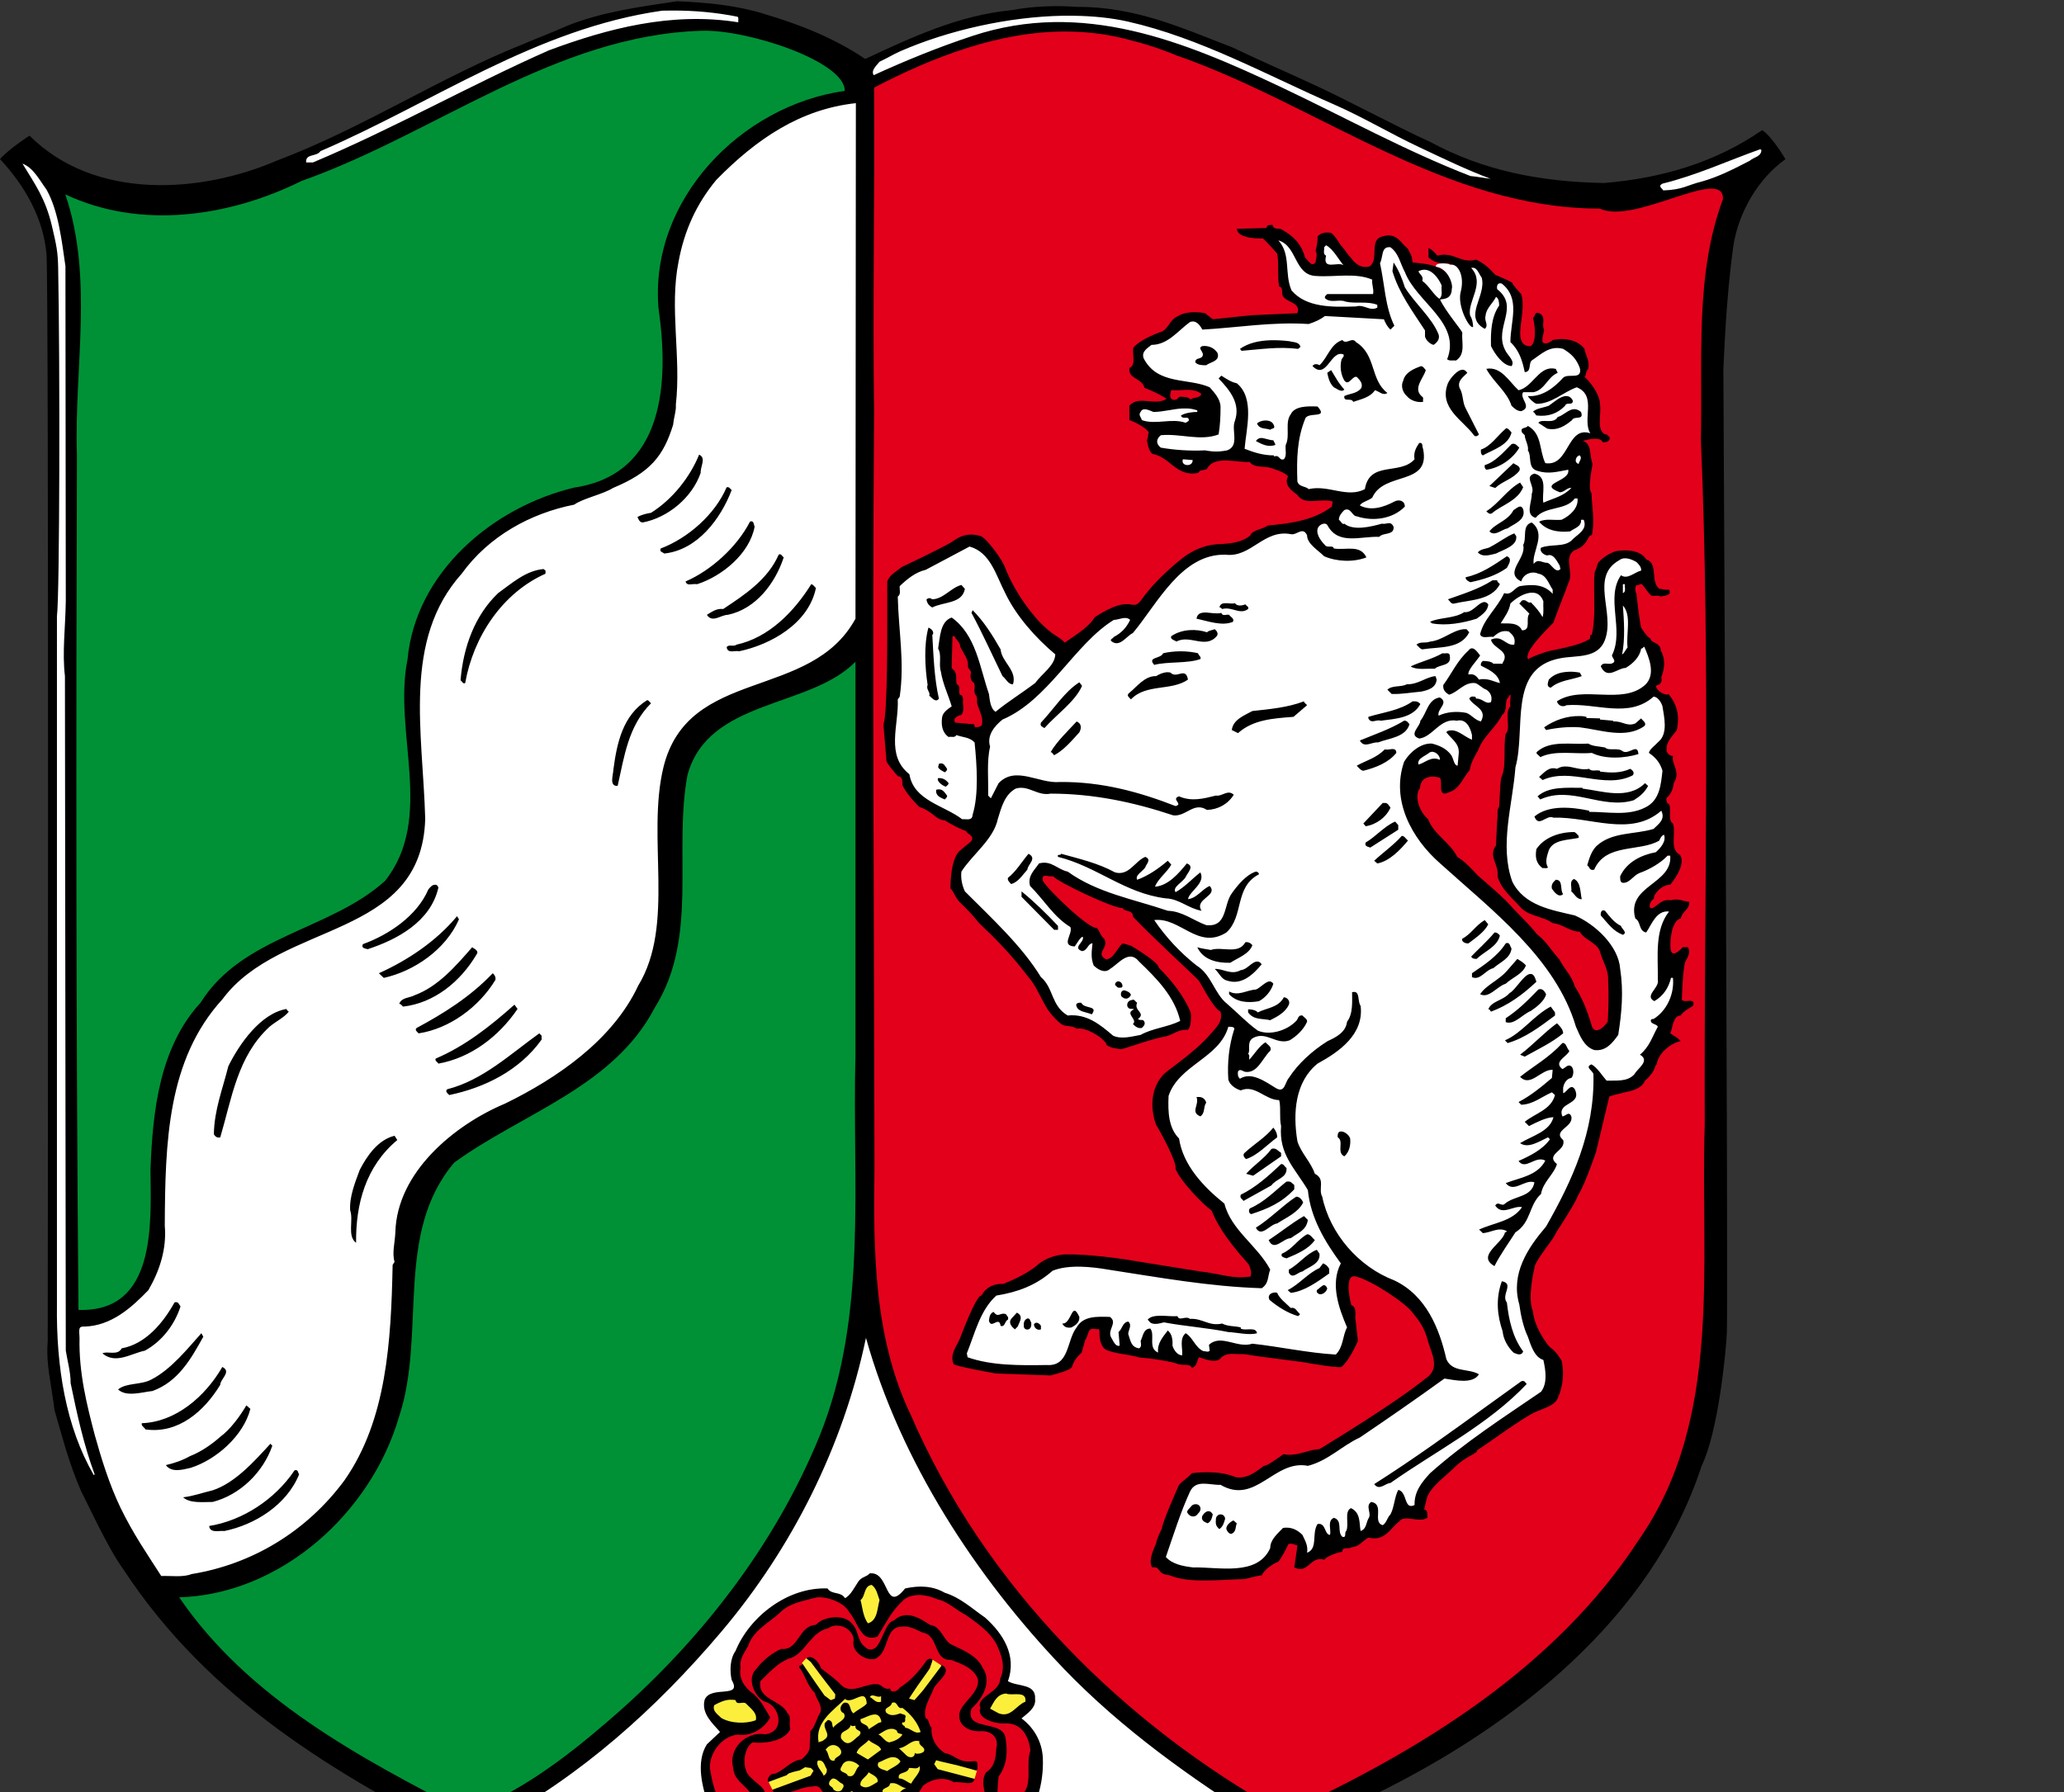 <?xml version="1.0"?>
<svg xmlns="http://www.w3.org/2000/svg" viewBox="0 0 532 462">
<rect x="0" y="0" width="532" height="462" fill="#333333" stroke="none"/>
<path d="m196.8 3.538c9.1 2.683 18.1 6.193 26.2 11.66 12-5.578 24-11.25 37.8-12.59 5.4-1.029 11.6-1.237 16.8-0.828 15.1-0.1 27.1 5.467 40 10.42 7.2 3.43 14 6.37 21 9.62 9.2 4.23 20.6 10.47 29.9 14.7 13.7 7.43 28.3 10.35 44.9 10.66 15.2-1.24 28.8-5.37 40.8-13.62 2.6 1.65 6 7.48 6 7.48-7.1 5.05-12.1 13.8-13.4 22.23-2 13.88-2.5 30.68-2.6 31.92 0 3.1 1.3 235.5 0.9 248.3-0.2 4.9-2.2 25.6-6.5 34.4-12.8 39.4-48.4 67.2-84.4 84.8-17.2 8.5-33.1 16.7-50.3 23.2-1.2 1.5-36.2 15.6-50.7 24-5.9 2.7-22 13-27.2 22.1-0.6-0.8-0.7 0-3.3-3.5-13.2-16.3-29.4-20.9-46.4-28.9-18.7-8.8-38.2-16.5-56.8-25.3-32.46-16.7-65.52-35.8-87.7-69.7-3.92-5.3-9.36-17.3-10.83-20-3.3-7.6-4.85-14-6.91-21-0.78-6.6-2.28-12-1.76-17.7 0 0 0.33-271.7-0.31-280.2-0.69-9.04-5.387-17.65-11.99-24.66 2.188-2.58 7.608-6.06 7.608-6.06 16.82 16.81 44.2 14.88 63.8 6.42 22.19-8.36 41.69-21.35 63.69-30.12 3.6-1.548 7.5-2.993 10.9-4.54 8.9-3.611 18.7-4.956 28.5-6.402 7.7 0.309 15.2 1.036 22.3 3.201"/>
<path fill="#e3001b" d="m274.8 8.125c-17.2-0.055-34.2 6.485-49.5 14.46 0.2 27.87-0.4 55.74 0 83.62-0.5 64.6 0 129.7 0.1 194.6-0.3 21.8-0.2 44.2 9.5 64.3 19 43.8 54.5 79.4 96 102.4 35.1-16.1 70-37.5 91.5-70.5 21.8-31.3 15.8-71.1 17-107-0.2-58.9 1.5-117.9-1-176.8 0.5-20.6-1.6-42.3 5.7-61.86 0.3-8.71-22.8 6.73-31.7 2.44-40.1-0.05-72.4-26.56-108.7-39.34h-0.1c-3.7-1.57-7.6-2.91-11.5-3.88-5.8-1.668-11.5-2.417-17.3-2.435zm53.2 49.84c0.2 1.43 1.7 0.73 2.4 1.22 3.1 1.75 5 3.72 6 7.22 1.2 1.31 1.7 2.35 2.7 1.25 0-0.72 0.6-2.08 0-3 0 0 0.6-1.98 0.5-3.72 1-0.93 1.8-1.12 3.5-0.91 1.2 1.01 1.5 1.78 2.4 3.06 1.2 1.35 2.2 3.03 2.5 3.13 1.1 1.55 2.6 3.09 5 2.47 2.6-1.75-0.3-6.93 3.4-7.75 3.6-1.04 4.5 1.57 6.5 3.22 0.7 1.65 0.9 1.12 1.2 3.5 1.9 0.21 4.5 0.39 6.4 1.22 1.8 0.51 3.3 2.39 4.3 3.93 0.2 2.17-0.3 3.42-1.6 4.97-0.4 0.1-1.1-0.24-1.4 0.28 1.2 0.82 1.5 3.31 3.5 3.41 0.2-4.33 3.4-10.63-2-13.63-2 0.32-3.6-0.2-5.1-1.43v-2.47c1.1 0.51 1.5 1.14 2.3 1.97 4.2-1.14 6.1 2.16 9.9 1.03 1.9 0.72 3.6 2.35 5 3.9 2.1 0.94 3 1.27 4.5 2.1-0.5 0 2.2 2.9 2.2 2.9 1.2 3.66-1 9.43 0 11.88 0.5 1.41 1.7 1.6 2.5 1.5 1.8-1.35 0.7-7.22 0.5-7.22 0.7-0.42 0.4-1.77 1.6-1.25 2 0.82 0.5 3.01 1.3 4.25-0.1 1.03-0.6 1.95-0.4 3.19 0.6 0.82 2.1-0.01 2.6-0.53 3-0.62 6.4-0.1 8.2 2.28 0.3 1.95 1.4 2.88 1 5.15-0.9 1.01-0.4 1.45-1 2.07 1 0.82 4 4.24 4 7.14 0.4 2.6-1 6.5 1.3 7.7 0.5-0.1 0.6 0.1 1.2 0.8 0.1 1.1-1.1 1.3-1.8 1.2-0.7-1.8-5.2-0.3-5.2-0.3 2.5 0.5 1.7 3.9 2.6 5.9-0.4 1.9-1.2 6.7-0.3 7.5 0.1 3.4 0.9 7.2 0.1 10.9-1.2-0.3-0.7 2.7-4.6 3.9-2.8 2 0.1 5.8-1.5 8.5-0.6 1.9-2.3 5.8-3.8 10.1-1.6 1.7-7.9 7.7-6.5 9.5 0.4-0.6 5.1-2.1 5.1-2.1 4.7-0.9 8.8-1.9 10.4-3 0.9-0.1 0-1.5 0.9-1.2 1-4.6 0.5-9.7 0.6-14.5 0.3-3.1-0.2-0.2 1-4.1 1.9-2.2 4.6-3 4.6-3 2.9-0.5 6.4-0.2 7.8 2.1 3.2 1 1 5.8 3.4 7.6 0.9 0 1.5 0.4 2.5 0.2 0.8 1.7-1.3 1.5-2.2 1.8-0.6-0.4-1.6-0.1-2.3-0.2-0.9-0.7-1.6-2-2.5-3-0.6-0.2-0.8 0.5-1.4 0.2-0.4 0.6-0.4 1.6 0 2.3 0 0 0.6 6 1.2 8.7 0 0 1.6 2.6 2.4 2.8 0.1 1.3 2.6 0.9 2.7 3.2 0 0.1 1.8 2.4 0.1 6.8 0.3 1.5-0.3 1.8-1.4 2.2 0.1 1 1.5 2.2 3 2.3l0.2-0.2c2.2 2.5 3 5.6 2.2 9.3-0.8 1.2-2.9 3.1-2.6 5-0.2 0 0 1.6 1.6 1.7-0.4 2.4 2.1 4 0.2 7 0 0-0.1 2.4-1.9 3.9 0 0.6 0.1 1.4 0.7 1.5 0.7 1.5-0.4 4.2 1 5 0.9 2.8-1 6.5 1.8 8.1 0 0 2 2.1-2.5 7.7-2.1-0.1-4.5 2.5-4.2 3.7-0.5-0.2-1.9 2.3-0.5 2.4 1.6-0.7 2.4-2.5 4.9-2.1 1.7-0.6 3.2 0.3 4.7 0.4 0.1 2.1-1.7 2.2-2.2 4.3-2.7 0.6-2.9 7.3-2.5 8.4 0.7 1.8 3-1 3-1h1.4c0.5 1.2 0.3 2-0.7 3.7-0.7 1.9-0.9 9.9-0.9 9.9 0.8 0.9 3.6-0.8 2.9 1.5-1.1 0.7-2.5 1.4-3.2 2.5-2.1 0.1-2 3.2-2.7 4.6 1.1 0.7 2.1 1.3 2.7 2-2.4 0.5-5.7 2.9-6.2 6-0.6 0.2 0 1.6-3 4.2-0.9 2.4-4.8 2.9-4.8 2.9 0.2 0-3.9 0.9-4.4 1.2 0 0-2.6 10.8-3.4 14.2 0 0-2.6 7.9-4.7 11.4-0.7 2-5.7 9.6-5.7 9.6-0.2 1.2-5.5 7.2-5.5 9 0 0-1.9 7.8-0.4 11.1 0.4 4.6 4.2 9.3 4.5 9.4 1.5 0.9 2.9 3.4 2.9 3.4s1.3 4.6-1 9.7c-0.8 1.9-3.7 2.6-5.7 3.5-3.4 1.5-13.2 8.8-15.1 9.9 0.3 0.8-3 1.5-5.9 4.5-2.1 2.1-5.6 4.5-6.9 7.4 0 0-0.7 2.6-0.8 3.4 1.1 0.1 0.7 1.4 0.8 2.1-2 1.4-6.1-0.9-7.2 0.9-2.3 1.7-3.7 5.3-8 4.2-1.6 0.9-2.4 2.4-4.4 2.5-0.7 0.6-2.4-0.3-2.3 1.2-0.9-0.1-4.6 1.4-4.6 2-3.8-1.1-4.1 3.8-7.8 2 0 0 0.7-4.6 0.8-5.7-0.8-0.1-1.6-0.8-2.4-0.2-0.7 1.8-2.4 4.4-2.5 4.4-1.8 0.7-4 2.5-4.2 3.5-1.1 0.1-4.5 1-4.5 1-6.3 0.1-14.2 1.2-19.4-1-3.4-0.3-2.1-2.4-4.4-2-1.3-1.8 0.9-5.8 1-6.2 0.2-1.4 1.2-3.2 1.5-3.9 0.1-1.6 4.4-11.2 4.4-11.2 0.9-1 2.5-2 3.3-3 0 0 6.7-1 11.2 1 3.1 0.6 5.6-1.6 7.4-2.9 0.7 0.2 5-3 5-3 3.5 0.7 6.3-1.2 9.3-1.3 18.5-11.3 24.7-16.1 28-18.7 3-2.5 0.8-6.2 0-9-1.1-4.5-3.4-6.6-3.8-7.2-1.5-2.5-10.9-8.7-14.8-9.6-2.5-0.8-2.1 4-1.2 7.4 1.5 0.3 1 3.2 1 3.2 0.1 0.3 0.7 6 0.7 6-0.9 2-2.4 5.1-4.2 6.7-1.1 0.4-10.4-1.3-10.4-1.3s-11.9-1.5-14.9-2c-2.5 0.1-3.9-0.5-5.7 0.8-0.9 2-5.5 0.1-5.6 0-0.8 0.3-0.4 2.4-2 2.7-0.6-1.1-1.8-0.5-3.5-0.9-1.5-0.7-7.5-1.6-9.9-1.7-2.7-0.9-8.4-1.1-9.4-2.6-1.8-2.5-0.3-5.3-1.7-4.7-2.6-0.6-1.8 1-3 2.8l-0.9 3.2c-1.2 1.1-2 2.1-2.5 3.7-0.2 0.9-5.5 2.2-5.5 2.2l-14.1-0.5s-10.2-1.8-10.9-2.4c-1.1-2.7 0.9-4.7 1.7-6.8 0 0 4.2-11.3 5.5-10.9 1-2 3-3.1 5.6-3 3-1.2 6.1-2.7 8.5-4.6 2.3-2.2 5.9-3.1 7.9-3 7.8-0.1 18.8 1.9 18.8 1.9l15.6 2.5c5.5 0.6 8.1 2 12.9 1.3 0.6-1.2-0.5-3.2-0.5-3.2-6.5-7.2-8.4-11.1-9.5-13.8-2.3-1.6-8.3-7.9-9.3-10.8 0.4-1.7-4-9.7-5-11.3 0 0-3.2-7.6 2-13.1 1.2-1.2 8.1-5.7 12-10.3 1.4-1.6 3.3-3.3 2.6-5.8-2-0.9-5.2-7.6-5.7-8.1-1.2-1.3-12.1-11.3-16.9-16.4 0.2-1.8-2.4-1.2-2.6-2.2-2.1 0.3-17.4-7-17.9-8.2-1.2 0.3-3.2-1-2.7 1.2 1.3 2.3 12 12.6 13.9 12.1 0.8 0.9 1 2.2 1.9 2.8 1.4 2.5-2.6 3.7 0.6 5.4 2.2-0.6 2.6-2.9 4.2-4.2l2.1 0.6s7.4 4.4 7.1 5.6c3.4 3.4 6.4 7.1 8.3 11.6 0 0 0.4 3.3-0.7 4.5-2.4-0.2-3.6 1.1-5.7 1.7-3.1 0.4-10.3 3.1-11.6 3.3-1.2-0.2-2.6-0.3-3.7-1.1 0.1-1.1-4.8-4.7-7.7-4.2-0.8-0.7-2.4-0.6-3.5-0.9-1.6-0.9-4-3.9-4.2-4.5-0.7-0.9-2.6-5.2-4-7-5.5-7.1-7.8-9.4-13.6-15-1.6-2.1-3.2-3.6-4.9-5.3-1-1-1.8-3.2-2.3-3.4 0 0-0.2-7.2 2.3-9.7 0.9-0.8 2-1.6 3-2.5 1.1-1.5-1.1-1.8-1.3-2.7-0.6 0-4.4-1.9-5.4-2.7-2.5-0.1-2.9-2.2-6.7-3.5-3.5-3.5-4.3-5.6-4.3-5.6 0.1-1.1-0.1-2.3-1.2-2.3 0 0-2.7-3.1-2.9-3.8l-0.8-9.6c1.1-2.2 1-26 1-26v-10.8c0.6-1.8 2.6-2.7 3.7-3.7 1.5-0.7 12-5.7 13.4-6.8 2.7-1.9 4.8-1.8 7-1.2 1.6 0.7 5.7 6.2 6.4 8.5 0.8 1.9 3 7.2 8.5 13.4 4.1 4.2 4.7 3.5 6.8 5.6 0.6-0.7 6-3.6 7.7-6.6 10-6.5 9.4-0.8 12.1-4.6 4.5-6.3 11.4-11.3 11.4-11.3 5.6-3.7 9.7-2.7 9.7-3 1.5 0 5.1-0.5 6.9-2.2 0.3-1.3 3.9-1.8 4.4-2.5 6.3-0.6 12-1.4 16.6-4.9l0.2-1.3c-3.1-1-7.2 1.2-9.1-1.7-1.3-1-3.6-2.5-2.4-4.8-0.9-1.1-3.7-1.9-3.7-1.9-2-1-4.9 0-6.2-1.8-3.5 0.2-9.2-1.8-11 1.8-0.7 0.4-1.9 0.1-2.2 1-5.7 1.2-7.1-4-11.9-4.9-1-0.8-1.2-2.8-1.4-3.5 0.4-0.6 0.2-1.4 0.5-2-0.8-1.5-4.8-3.2-5-3.2v-3.7c2.4-2.8 6.7 0.2 9.6-1.8-1.5-1-3.6-2-5.7-2.8-0.8-2.75-4.2-2.13-3.9-5.12 1.8-0.72 0.7-3.51 1-5.16 1.6-2.17 6.7-4 6.7-4 2.3-0.41 2.6-3.42 4.9-4.25 1.8-1.14 4.7-1.14 6.9-0.72l2 1.56 9.9-1.03 11.9-0.53c1-2.68-2.6-2.77-3.6-4.22-0.7-0.72 0.2-2.38-1.1-2.69-0.5-2.68 0-5.79-0.5-8.46 0 0-2.4-2.77-3.7-3.91 0 0-6.5 0.31-6.7-2.47l7.7-0.22c0-0.93 0.7-0.71 1.5-0.81zm-21.6 42.53c-1.4 0-2.8 0.2-4.2 0.1-0.3-0.1-0.4 0.1-0.4 0.3-0.2 0.6-0.3 1.4 0.1 1.9 0.2 0.2 0.5 0.3 0.8 0.3 0.4 0 0.8-0.2 1-0.5 0.2-0.4 0.5-0.3 0.8-0.3 0.9 0 1.8 0.1 2.4 0.7 0.5-0.4 1.1-0.4 1.8-0.6 0.4-0.1 0.8-0.4 1-0.8-0.6-0.5-1.2-0.8-1.9-0.9-0.5-0.1-0.9-0.2-1.4-0.2zm-60.9 63.5l-0.2 7.8c-0.2 0.6 0.7 0.9 0.9 1.5 0.5 1 0.1 2.1 0.4 3.1 1.2 0.5 0.3 1.8 0.8 2.7 1 0.1 0.8 1.3 0.8 2.1 0.1 1 0.3 2.3-0.4 3.1-0.9 0.2-2.3 0.8-1.6 2l4.4 0.4c0.7-0.2 0.5 0.4 0.7 0.8 0.6 0 1.7-0.1 1.8-0.7 0.4-1.8-0.6-3.4-1.1-5-0.4-0.9 0.2-2-0.6-2.7-0.6-1 0.2-2.1-0.4-3.1-0.8-0.4-0.9-1.4-0.8-2.2 0.4-1.1-0.9-1.3-0.7-2.2 0.1-1.8-1.3-3.3-2-4.9 0-1.1-1.1-1.8-1.5-2.7h-0.5zm143.8 15.1c-0.1 0-0.3 0.2-0.5 0.7-1.1 0.7-0.1 3.5-1.6 4.5-1.7 3.4-4.9 5.5-6.2 9.1-1 1.8-1.8 3-2.2 5.2-1.6 1.6-2.5 4.8-5.2 5.6-3.4 1.7-1.5-2.7-2.5-3.7-2.7-0.8-5 0.1-5.1 2.7-1.6 2-0.1 6.2 2.1 8 1.5 4 5.7 6 7.5 9.7 2.1 1.3 3.4 2.8 5.3 4.8 2.8 2.5 5.8 4.9 8.3 7.6 2.2 2.5 5.1 5.1 6.9 7.5 2.6 2 3.6 4.1 5.8 6.5 1.4 2.7 3.2 4.2 4 7 2 3.1 3.1 6.1 4.2 9.5 0.6 3.4 3.2 1.3 4.3-0.4 0.2-3.6 0.3-7.2 0.1-10.8 0.1-2.8-1.5-4.8-2.1-7.3-0.8-2.3-4.1-3-5.2-5.1-2.6 0-4.4-2-7-2.2-2.4-1.8-5.6-1.6-8-3.8-2.3-2.6-5.3-4.9-6.2-8.3 0.4-3.1-2.5-5.2-0.4-7.9l0.3-6.5c0.3-1.1-0.2-2.9 0.5-3.4 0.2-2.5 0.2-5 0.5-7.5 1.5-3 0.5-7.7 1.2-11.4 1.4-1.3-0.3-4.9 1-6.9 0.1 0 0.3 0 0.2-0.2-0.2-0.8 0.2-2.9 0-3zm-152.2 232.1c-1.5 0-3 0.3-4.1 1.2-3.3 3-4.5 5.8-6.8 9.5-1.1 0.5-2.8 0.5-3.8-0.7-1.6-1.9-2-3.8-3.6-5.7-1.3-2.4-5.5-3.9-8.2-3.7-3.3 0.9-6.5 1.3-9.1 3.5-3 3-7.3 4.8-8.7 9.1-1 1.8-2.3 3.4-1.9 5.6-0.6 2.7 1.1 5.2 3.3 6.7 2.1 1.8 3.2 4.2 4.3 6.1-1.3 2.6-4.9 5-8.3 4.4-4 0.3-7.5 4.7-7.2 8.8 0.6 3.8 1.4 6.5 3.2 10.1 2.1 3.3 3.4 6.8 7.3 8.9 3.6 3.5 7.3-0.3 11.1-0.6 4-0.3 5.3 6.3 2.3 8.2-2.1 4.7 2.6 8.6 6.8 8.9 3.7 0.7 7.6 1.1 11.6 1.1 3.4-0.1 7.8 0.3 10.4-1.8 4.1 0 7.2-4 6.5-8.2 0.4-2.9-1.2-4.3-0.9-6.3 0.1-5 5.3-3.5 8.3-2.6 3.3 0.8 6.8-0.1 9.7-2.3 2.5-2.4 4.3-5.9 4.8-9.5 1.9-2.7 0.3-7.4 1.5-10.6-0.4-3.5-2.1-6.9-6.1-7-3.2 0.3-7.9-1.4-6.8-4-1.3-2.9 5-3.8 5.1-7.5 1.5-3.1 0.3-6.3-1-9-1.7-3.1-4.7-5.2-7.8-7.4-2.6-1.3-4.6-3.5-7.4-4.1-1.3-0.6-2.9-1-4.5-1.1zm-3.3 5.2c2 0 4.1 1.3 5.9 2.5 3 0.3 3.5 4.4 5.8 5.2 2.9 1.4 6.4 2.8 7.8 5.9 2.4 3.5 0.1 7.8-2.9 10.5-1.9 6.1 8.4 2.6 8.8 7.8 0.6 3.4 0.3 6.9-1.8 9.7-0.5 3.5 0.1 7.3-2 10.2-1.2 4.1-6.1 4.3-9.6 4-3.7-1.4-7.8 1.1-5.5 5 1.4 4.1-2.2 8.5-5.9 8.6-2.6 2-6.8 0.1-9.7-0.2-2-1.6-4.2 1-6.4 0.6-2.9-0.6-6.8-1.7-7.4-4.6-1.1-2-1.2-3.1-1.2-4.5 0.2-6.3-5.9-3-9.4-3.5-4-0.2-5.3-4.9-6.5-7.9 1.5-4.7-4.6-5.4-4.8-9.9-1.4-4.9 3.3-9.5 8.2-8.7 5.3-0.5 3.9-7.5-0.1-8.4-2.6-1.2-4.8-6-2.1-8.5 1.7-2.3 4.3-4.2 6.4-5.1 4.5 0.5 4.4-6 8.9-6.2 1.8-2.1 7.3-3 9.4-0.2 1.2 1.2 1.3 3 2.1 4.5 0.4 0.8 0.7 1 1.5 1.7 1.1 0.8 2.3 0.2 2.9-0.7 1.4-2 2.4-6.2 4.2-6.4 1-1 2.2-1.4 3.4-1.4zm-18 2.7c-0.8-0.1-1.6 0.2-2.4 0.7-4.4 1-5.7 6.1-9.4 7.6-3.3 0.9-6 4.1-8 6-0.9 4.9 5.7 4.9 7 8.4 1 0.3 0.3 2.8 0.7 4-1.4 3-6.4 3.8-9.7 3.4-2 1.2-2.6 5-1.7 7.2 0.5 2.4 5.8 4.5 4.7 6.4l0.2 4.4c0.1 3.9 4.9 6.1 8 3.7 3.9-2.7 7.8 3.4 5.7 5.8 0 0.6-0.6 1-0.5 1.4 0.6 2.3 2.3 3.3 4 4.2 3.2 2.2 6.9 0.7 10.1 0 2.7 1.3 7.4 3.4 10.7 0.9 3.6-2.2 3.7-6.4 2.5-10-0.8-3.4 4.3-5.9 7.1-3.6 3.3 2.4 9 0.9 9.2-3.9 0.9-2.3-1.8-5.9 0.2-8.8 2.2-1.4 2.5-3.9 2.6-6.2 0.7-2.6-1.1-4.4-3.7-4.4-3.2 0.3-6.3-1.4-5.8-4.6 0.6-2.9 5-5 4.8-8.6-0.8-2.9-4.3-4.2-7.1-5.2-4.4 0.3-3-6.4-7.2-7-2-0.9-3.5-1.9-5.8-1.5-3.7 0.3-3 6-5.7 7.8-1.8 1.8-6.9-0.9-6.3-4 0.3-2-1.8-4.1-4.2-4.1zm-7.1 8.1c1.3 0 2.6 1.8 2.9 2.9 1.8 1.4 3.8 2.8 5.3 4.4 2.6 2.4 6.1-0.5 9-0.3 1.4-0.1 1.8 1.6 3.5 1.1 0.3 1.5 2.1 0.6 2.5-0.2 2.7-1.7 4.6-3.8 6.5-6.4 0.9-1.8 2.9-1.1 1.5 0.6-1 3.1-3.7 5.4-5.2 8.2 1.1 2.2 2.8-2.1 4.1-3.1 1.4-1.5 2.4-3.7 3.9-5.2 3 1.7-1 4.1-2 6-0.9 2.5-2.9 5.1-2.1 7.8 0.9 0.1 0.8 1.9 1.5 2.4-0.2 2.8 1.3 5.3 3.5 6.6 2 0.2 3.6 2.3 6 2.1 0.7 0.2 2.3-0.5 2.3 0.5 0.1 1.3 0.2 2.6-1.5 1.5-2.9-0.8-5.9-1.3-8.8-2-1.6 1.5 0.8 1.9 1.9 2.1l7.7 2.1c0 2.5-3.6 0.8-5.3 1.2-2.6-1.6-5.9-0.9-8.1 1-1.1 2.3-2.7 3.2-4.5 5.1-1.7 0.7-3.1 1.9-4.8 2.4-0.7 1.4-1.7 2.6-1.4 4.3 0.4 1.7-1.5 2.1-0.9 4.1 0.5 1.2-0.6 4.8-1.5 3.5l0.3-11.9c-0.5-1.6-2.3-0.9-2 0.6l-0.3 11.8c-1.9 0.3-0.5-2.7-1.2-3.9-0.4-2.1-0.8-4.2-0.7-6.3-1.6-0.7-0.8-3.2-2.2-4.1-2-0.7-4.2-1-5.6-2.9-1.2-0.9-1.3-3.3-3.6-2.6-2.2 0-3.8 1-5.8 1.4-0.5 1.6-1.4-0.9-2 0.6-1.4 0.7-3.8-1.4-1.4-1.7 2.8-1.1 5.7-2.3 8.7-3.1 1.7-2.5-1.9-2.2-3.1-1.1-2.3 0.5-4.3 1.7-6.8 2.6-2 1-1-2.3 0.7-2 2.6-1 4.1-3.4 6.9-3.7 1.1-1 2.3-2.1 2.1-3.7l0.2-3.7c1.1-0.7 1.6-3.4 2.6-4.8 0.4-2.1-1-3-1.5-5-1.7-1.5-2.3-4-3.6-6-1.4-1.4 0.9-0.6 0.5-2 2.4 3.3 4.3 7.2 7.4 9.9 2.6-1-1.1-3.2-1.5-4.6-1.5-2.2-3-4.4-5-6.1 0.3-0.3 0.6-0.4 0.9-0.4z"/>
<path d="m199.2 48.36c-9 6.19-14 16.3-14.9 26.93-2.3-0.31-0.8-3.92-1.2-5.88 0.4-2.78 1.8-5.06 2.1-7.95 2.3-5.57 7.4-12.27 13.6-14.13l0.4 1.03z"/>
<path d="m199 62.19c-2.9 4.33-4.5 9.07-5.5 14.13-0.7 0.21-0.9-0.62-1.4-1.04 0.1-7.01 2.6-14.12 9.1-17.53 2.2 2.27-1.7 2.48-2.2 4.44"/>
<path fill="#fff" d="m173.2 2.719c-0.8 0.003-1.6 0.005-2.5 0.031-32.6 4.639-59.1 23.74-88.11 36.22-1.02 1.54-3.89 0.53-3.68 2.91h1.75c20.64-8.67 40.74-20.04 60.84-28.91 15-5.576 31.6-10 48.8-7.22-0.1-0.518 0.2-1.128-0.2-1.438-5.4-1.082-11-1.617-16.9-1.593zm100.7 1.343c-14 0.257-29.5 3.76-41.8 9.128-2.3 1.03-2.6 1.4-5.4 2.72-0.7 0.92-2.3 2.23-1.5 3.47 8.1-3.72 16.8-7.27 25.5-10.13 28.3-9.364 54.4 1.34 79.7 13.31 16.4 7.76 31.6 16.21 48.6 22.82 2 0.2 3.4 0.5 5.2 0.71-6.3-2.37-11.3-4.81-18.4-8.15-7.3-3.42-14.3-7.64-21.8-10.94-17.3-7.53-34.6-17.22-53.3-21.44-4.3-0.966-9-1.433-14-1.498-0.9-0.012-1.8-0.017-2.8 0zm-53.3 22.53c-14.3 1.55-25.6 9.19-36 19.82-5.1 6.18-8.2 12.98-9.7 21.03-2.4 11.96 0.7 24.46-0.7 36.86 0.1 1.8-0.4 2.6-0.7 5.2-2.5 8.1-5.9 12.3-15.5 16.3-2.5 1.6-7.8 2.7-10 4.3-11.2 2.2-22 8.1-29 17.8-15.3 17.1-10 40.9-9.4 63.2-0.9 31.2-37.2 26.2-52.26 46.5-14.24 15.6-14.76 36.9-14.87 58.4 0.52 6-1.33 11.6-4.22 16.6-4.44 4.6-9.59 9.2-16.5 9.4-1.55-0.1-1.37 0.6-1.25 2.9-0.2 9 1.84 17.1 3.91 25 1.75 6.3 3.78 12.8 6.65 18.8 3.36 6.9 6.79 11.8 10.5 17.6 2.58-0.1 5.55 0.4 7.82-0.5 15.47-2.5 29.63-10.9 39.43-24.2 10.83-15.5 11.99-35.7 12.39-55.5l0.5-0.8c-0.7-2.2 0.1-5 0.2-7.6 0.4-15.5 15.2-27.7 28.3-33.2 13.3-6.5 27.7-16.3 34.3-30.4 9.6-15.8 2.1-38.1 6.5-56.3 6.4-26 37.9-17 49.5-38.3l0.1-132.9zm233.1 11.88c-8.4 2.99-16.4 6.71-25.2 8.87-1.3 0.67 0 1.24 0.2 1.75 5.1-0.18 6.1-1.35 9.9-2.28 4.4-1.23 8.4-3.31 12.4-5.37 1-0.93 3-1.03 3-2.78l-0.3-0.19zm-447.9 3.72c3.301 5.46 5.886 8.91 7.566 16 1.21 5.12 1.54 6.82 1.62 10.69 0.49 24.44 0.41 84.52-0.31 89.92v177.5c-0.21 16.1 2.28 31.5 9.5 44l0.22-0.2c-2.79-7.5-4.54-15.5-6.19-23.5 0-3-0.83-5.7-1.25-8.4l-0.22-173.9c-0.73-6.1 0.12-12.5 0.22-19.3l-0.09-86.38c-0.93-6.39-1.79-14.28-4.88-19.74-1.75-2.38-3.395-5.66-6.186-6.69zm323.7 19.78c3.3 3.61 1.5 8.57 3.4 12.91 3.8 4.43 10.4 4.33 16.6 4.12 2.2-0.62 3.5 1.35 5.5 0.31v-0.72c-2.5-1.03-5.6-0.22-8.2-0.84-1.6-0.72-3.9 0.54-5.3-0.91-0.1-0.51 0.3-0.71 0.6-1.03h11.8c0.3-1.13-0.4-2.58-0.2-3.72-4.3-1.85-9.6-0.62-14.3-0.93-5.9-0.1-4.9-7.75-9.9-9.19zm12.3 1.25l-0.5 0.53c0.1 0.72-0.4 1.74 0.5 2.16-1 3.92 3 1.44 4.5 2.47-1.3-1.45-2.5-4.02-4.5-5.16zm16.1 0.5c-1.9 0.13-1.4 2.6-2.2 4.16 1.2 5.35 1.3 11.24 3.7 16.09l-1 1c-0.9-0.82-1.3-1.72-1.7-2.66l-15.2-0.84c-1.2 0.93-2.6 1.55-4.2 2.06-9.6-0.61-18.2 0.93-27.4 1.44-0.6-1.13-1.6-2.56-3.2-1.94-3.1 2.27-5.7 5.88-9.9 5.88-1 0.82-2.7 1.74-2 3.5 3.6 6.91 11.4 4.95 17 7.43 1.2 1.36 2.7 2.96 2.8 4.96 0 2.5-0.1 4.8-0.5 7.2-4.8 1.8-9.8-0.3-14.9 0.2-1.1 0.9-1.4 2.1 0 3.2 3.4 0.6 7.5 0.9 11.4 0.7 2.1 0.4 3.7 0.4 5.7 0 3.3-1.2 1-5.2 2-7.6 1.5-4.4-1.2-7.8-4.2-10.94l0.7-0.72c1.3 0.82 2.5 1.66 4 1.97 4.7 3.89 2.4 11.79 2 16.89 2.4 0.9 4.6 1.7 7.6 1.7v0.3c1.5-0.6 1.2 1.1 2.5 0.7 0.9-0.9 0.3-2.5 0.5-3.7 1.2-2.4-0.3-5.8 1.3-7.9 1-2.2 4.6-2.1 6.9-2 3 3.3-2.6 1.2-3.2 3.2-2.1 5.2-2.2 10.4-2 16.1 0.4 1.5 2.2 1.2 2.9 2 5.1-1.2 9.9 2.4 14.5 0 1.2-7.4 9.1-3.5 12.8-7.7-0.3-1.8 0.4-3 1.2-4.2 1.1-0.2 0.7 1 1 1.5 2 9.7-10.1 5.7-13.1 12.6-1 0.8-2.7 1.1-3.2 2 2.8 1.5 6.1 0.5 8.9-1 1.1-0.6 2.7-0.3 2.7 1.3-3.1 3.2-8.2 3.9-12.4 2.5-1.2 0-1.5-2.4-3.2-1.6-0.7 0.7-1.4 1.5-1.4 2.5 0.5 0.3 0.9 1.4 1.4 1 2.4 1.9 6.8 0.8 9.7 0 1.2 0.3 2.2-0.9 3 0.8 0.2 2.3-2.7 1.4-3.7 2.6-4.8-0.2-10.5 2.2-13.3-2.9-0.4-0.9-1.8-0.5-2.4 0.4-0.8 1.4 0.4 3.3 1.7 4.6 0.6 0.9 2.1-0.1 2.3 0.9 3.2 0.5 6.8-1.1 8.4 2.3-3.4 1.3-7.7 1.1-10.9-0.3-1.6-1.6-4.4-3.2-4.4-5.4-1.1-2.4-2.7 0.1-4.2-0.3-7-1.3-10.2 6.1-16.8 5.3-11.4-0.3-17.6 12.7-23.9 20.2-1.7 0.8-3.3 3.7-5.4 2.2-0.8-0.5 0.3-0.8 0.5-1.2 1.9-1 3.2-2.3 4.2-4.4-1.2-1.1-2.8 0-4.2 0-10.1 6.2-16.9 20.7-28.7 25.7-2.1 1.7-4.1 4.1-3.2 7-0.9 3.8-0.4 8.3-0.5 12.6l0.7 0.7 2-3.9c4.4-4.6 10.4 0.2 15.8-0.3 10.9-0.1 20.5 2.6 29.8 6.2 2.1-0.5-1.3-1.8 0.9-2.5 3.2 1.4 6.3 0.6 9.5-0.2 1.6 0.3 3.1-1.7 4.6-0.2-1.5 2.4-4 3.8-6.9 3.9-3.4-2.2-5.4 1.8-8.7 1.4-9.9-3.3-20.3-5.6-31.6-5.6-3.4 0.7-5.7-2.3-9-1.3-2.9 1.6-3.7 4.9-4.6 7.8-1.1 5.3-6.5 9.1-9.4 13.6-0.2 1.8 0.2 3.6 0.9 5.1 7.1 7.1 14.7 14.1 19.6 22.1 3.3 2.8 2.6 7.4 6.9 9.9 4.9-0.5 8.3 2.3 11.7 5.2 2.1 1 4.9 0.2 7.1-0.2 3-1.7 7-2 10.2-3.6-1.4-6.2-6-10.9-10.6-15.3-2.6-3.3-5.3 0.6-7.5 1.9-1.4 1.3-3.3 0-4.2-0.9-0.8-2-0.5-3.7-0.3-5.7-1.2 0-1.3 1.9-2.7 2-2.6-0.9 0.7-2.3 0.2-3.7-0.7 0.1-1.4 1.6-2.1 2.5-3.7-0.2-0.4-3.2-1.1-5-4.3-2.6-6.7-6.9-10.4-10.6-0.7-2.6 1.1-4 2.3-5.8 3.2-0.9 4.8 1.6 7.4 2.1 7.6 5.5 17 7.1 25.8 10.1 3.7 0.1 6.6 2.5 9.9 3.7 5.5 0.6 4.4-5.2 6.6-8.2 1.5-2.1 3.7-4.8 6.2-5.6 0.4 0 0.8 0.3 0.8 0.7-6.4 3.3-3.8 10.8-8.4 15-7.3 4.6-11.9-4-18.6-3.2 3 4.4 6.6 8.3 10.9 11.7 3.9 2.4 4.6 7.3 7.9 9.9 3 2.6 5 4.8 7.9 6.9 3 1.3 7.4 0.1 9.9-2.5 0.5-0.5 0.5-1.6 1.6-1.4 0.4 0.5 1.3 0.9 1.2 1.6-0.9 2.1-2.8 3.8-4.5 4.8-3.5 1.3-6.1-2.6-9.6-0.5-1.5 1.2-0.4 3-1.1 4 0.5 0.3 0.2 0.9 0.3 1.5 1.3-1.4 2.6-3.6 4.2-4.5 0.5 0.7 1.7 1.1 1.2 2.2-2.1 2-3.3 6-6.6 5.4-0.5-0.2-1.2-0.8-1.7-0.1-0.1 0.7-0.1 1.4 0.5 1.9 3-1.9 6.6 0.8 9.4 2.5 2.2 1.2 2.2-1.6 3.2-2.7 2.3-3.6 6-7 10-9.5 2.2-1 4.7-2.3 5-5 1.6-2 1.3-5.5 1.3-7.6 2.2-0.6 1.3 2.4 2.2 3.5 0.9 7.4-5.6 11.9-11.1 14.9-5.8 4.7-6.4 12.7-5.2 20 0.9 3 3.5 5.4 4.5 8.4 2.8 1.4 0.8 3.9 1.9 5.9 2 9.6 9.4 18.1 18.6 21.6 8.2 3.9 11.6 12.4 13.4 20.3 1.5 3.5 5.7 2.3 8.4 3.9-1.6 2.6-6.2 1.5-8.9 1.1-7.2 5.2-14.7 10.4-21.8 15.2-4.6 2.1-8.2 6-13.4 7.3-8.7-1.7-13.4 10.2-22.5 4.9-2.9 0.1-6.4-1.5-7.9 1.8-2.4 5.2-4.3 11.3-6.2 16.8 1.7 1.9 4.5 2.4 7.1 2.7 6.3-0.2 16.5 2.4 19.8-5 0-2.2 1.9-3.7 3.3-5.2 2-0.3 3.6 0.4 5 1.8 0.7 1.5 1.5 2.8 1.2 4.6 2.9-1.1 1.1-4.9 2.7-7.4 2.2-0.4 1.7 2.7 3.2 2.8 0.4-1.2-0.8-3.6 1-4.4 2.4 0.7 0.7 3.6 2.2 4.9 1.2 0.3 0.4-1.1 1-1.5 0.8-1.8-0.6-5 1.2-5.9 2.6 1.2 2.1 4 2.5 5.9 1.5-0.5 1.4-2.1 2-3.2 1-1.4-0.9-3.1 0.7-4.3 3.6 0.6 0.2 5.2 3 6 1-0.6 1.1-1.9 2-2.8 1-1.9 1-4.4 2-6.3 2.4 0.5 1.4 5.3 4.2 3.9-0.1-3.5 1.9-5.9 4-8.2 9-8 18.8-14.3 28.6-21 1.7-2.2 1.2-5.5 0.6-8.2-2.3-0.7-3.2-3.7-4-6-1.1-2.3-1.8-5.3-2.2-8.3-2.3-7.9 2.2-14.6 6.9-20.1 6.7-11.8 12.6-24.4 12.2-39.3-0.2-0.9-2.3-1.8-0.5-2.5 1.5 0.8 2.9 3.1 3.9 4.2 2.3-0.1 5.4 0.4 7.2-1.7 0.8-1.5 4.1-3.4 1.4-5 2.5-2.1 3.1-4.5 4.6-7.2-0.3-0.8-1.9-0.6-1.8-1.7 0.1-0.3 0.4-0.3 0.7-0.3 3.4-2.1 5.4-6.4 5-10.6h-0.5c-0.6 2.5-1.9 4.6-4.3 6-2.7-1.4 1.4-3.4 0.9-5.5 0.1-6-0.9-12.8 2.9-17.6-3.3-0.4-4.5 3.4-5.9 5.4-2-0.4-1.3-2.8-2.8-3.6-2.4-8.5 9.6-8.8 9-16.2h-0.7c-1.6 1.8-4.7 3.6-7.3 4.5-1.6 0.7-2.5 2.6-4.2 2.5-0.8-0.1-0.7-1.1-0.7-1.7 1.7-3.7 5.5-5.5 9.2-6.2 1.3-1.2 2.7-2.8 2.1-4.5-0.6 0.2-1 0.9-1.2 1.5-5.1 3-13.8 0.6-16.8 7.5-1.2 0.4-1.2-0.8-1.8-1.1 0.5-1.7 1-3.5 2.3-4.9 4-3.8 9.9-3 14.8-4.5 1.3-1.3 3.1-2.4 2-4.7-7.9 6.9-18.3 1.5-27.8 1.8-1.8-0.9-3.8 2.7-4.9-0.3 3.7-3.1 9.8-2.4 14.1-1.5v0.3c5 0 10 1.1 14.4-1.1 3.8-1.8 4.1-5.9 4.5-9.5-0.6-2-1.7-3.4-3.5-4.6 0.2-1 1.6-1.9 2.5-2.9 2.5-2.1 1.4-6.5 1-9.1-0.3-1.1-1.3-2.5-2.3-2.5-6.4 5.7-14.7 1.6-22.4 2.2-1.2 0.7-2.3-0.1-2.5-1 6.6-4.3 16.7 1.1 22.7-4.2 2.9-2.7 1-7.1-0.2-9.9-0.2 0.1-0.5 0.6-0.8 0.5-0.3 2.1-2.1 3.9-4 5-2.1 0-4.7 3.2-6.4-0.4 0.5-1.2 1.8-0.5 2.7-0.7 1.9-0.6-0.3-1.7 0.3-2.4 3-6.5-1.8-14.6 2.2-20.4 1.7 1.2 3.5-0.8 5.2-1.2 0.1-0.9-0.6-1.6-1.2-2.2-1.2-0.7-3.1-1.5-4.4-0.5-7.7 4.3-1.1 13.4-3.7 20.5-1.8 5-7.4 4-11.5 4.8-13.7 2.5-8.8 18.3-11.6 28.1-0.7 9.7-4.2 20.1-0.8 29.5 3.1 6.2 10.1 7.3 16.1 8.7 5.3 2.3 11.3 7.9 11.7 13.8 0.9 5.8 0.4 11.3-0.5 17-1.5 2.1-3.2 4.3-6.2 3.9-2.7-0.9-3.7-3.8-4.7-6-5.2-17.6-21.6-30-35-42.1-7.4-6.5-12.7-16.3-9.3-26.2 1.4-2.4 4.3-4.9 7.2-4.7 1.9 0.5 3.6 1.2 4.9 2.9 0.7 1 0.7 2.7 1.7 2.8l0.3-3.3c0.1-2.5-1.8-3.5-3.2-5.3l0.2-0.3c2.4-0.9 4.1 1.3 6.4 2.2v-1.2c-0.4-1.9-1.5-4.3-3.9-3.7-4.3-0.8-6.2 4.2-9.7 4.6-2.9-1 0.3-3.1 0.3-4.6 1.7-2 1.9-5.5 5-6 2.5 1.4-0.8 3-0.3 4.7 2.1-1 4.8-1.2 7.2-0.7 1.3 0.5 2.1 1.8 3.7 2.2 1.8-3.2-2-3.9-3-5.9 0.3-0.5 0.7-0.6 1.2-0.5 0.3-0.1 0.6 0.2 0.5 0.5 1.8-0.1 2.5 1.6 3.9 0.9 0.4-1.3-0.1-2.5-1.2-3.2-1-0.3-2-1.5-2.9-1.7-2.8-0.3-4.3 2.3-6.7 3-1-0.6-1.6-1.2-1.5-2.5 2.1-2.8 3.6-6.3 6.5-8.9 1.1-1.5 2.3 0.4 3 1.3-0.9 1.4-3.3 3.8-3 4.9 1.1-0.2 1.8 0 2.7 1.3 2.3-0.5 3.9 0.6 5.4 0.9-0.4-2.5-3.2-3.6-4.9-4.5-0.1-0.5 0.1-0.9 0.5-1.2 0.9 0 2.2 0.1 2.7 0.7h2.4v-0.2c2.1-3.2-2.5-3.6-3-6 2.9-1.3 3.7 1.6 6 1.3 0.4-1.8-0.4-2.5-1.4-3.4-1.8-0.4-2.9 0.4-4 1.4-1.2-0.2-3 0.6-3.4-0.7 0.9-3.9 4.4-6.7 6.2-10.6 1.9 0.7 2.6-1.4 4.1-1.8 3.2-0.5 6.2-0.5 8.4 2v-1.1c-1-1.4-1.6-3.8-3.7-4.1-1.7-0.8-3.9 0.1-4.4 2-4.6-2.3 1.4-5.9 0.5-9.4 1-1.8-0.4-5.1 2.2-5.8 3.9 3 0 7.5 0.5 10.7 1.1-1.5 2.1-0.3 3.5-0.3 1 0.1 2.1 2.9 3.4 1.6l-0.2-0.9c-0.7-1.1-1.6-3.2-3.2-2.6-0.8-0.1-2.1-1-1.6-2 2.5-1 5.8-0.1 7.8-1.8 1.4-1.6 4.3-2.7 3.2-5.4h-0.7c0.2 1.8-1.8 2.2-2.8 3-3.1 0.3-6.1-0.2-8-2.5 1.7-0.9 3.8-0.3 5.8-0.5 2.1-1 4.4-3 4.1-5.5h-0.7c-2.3 3.2-7.6 1.9-10.1 5-2.8-0.8-0.9-4.1-1-6.2 1-2-2.1-4.4 0.7-5.2 3.6 0.8 1.8 5.2 2.3 7.5 2.7-1.2 5.1-1.6 7.2-3.8-1-0.2-1.9 1.2-3 1.1-6-2.3 2.9-2.7 2.2-5.8-2.8 0.5-5.1 1.2-7.9 0.3-2.7-0.7-1.4-3.8-2.5-5.3 0.3-1.1-0.8-2.8-0.8-3.9l-0.7-0.7c-0.6-1.5 1-0.9 1.5-1.7 3.7 2 2.9 6.3 4.5 9.6 6.2 1 5.5-9.7 11.6-7.7-2.2-3.5 1.8-9.7-3.5-11.86-3.5 1.26-6.6 4.36-10.4 4.26-0.8-0.3-1.9-1.4-2.2-2 3.6 0.3 6.8-2.14 9.1-4.72 1.3-1.24 5 0.7 4.3-2.5-0.9-2.38-2.1-3.6-4.3-4.94-3.5-0.93-5.6 1.34-8.1 3-0.9 0.82 0 2.89-1.8 3-0.6-2.89-1.4-5.59-3.7-7.75 0-5.37 2.7-11.15-2.2-15.07-1.1-0.4-1.4 0.62-1.2 1.44 5.9 4.64-0.9 9.81 2 15.6 0.6 1.43 2.7 2.88 1.7 4.22-2.3-0.11-4.4-3.3-5.3-5.16-0.1-3.81 0.1-7.55 2.1-10.44 0-0.83-0.1-1.83-0.8-2.25-0.8 1.66-2.6 2.98-2.7 4.94-0.4 1.24 0.9 2.38-0.2 3.31-5.7-3.1 0.5-8.37-0.8-13.22-0.8-1.03-1.2-2.88-2.7-2.47 3.7 3.92-1 8.58-0.3 12.19 0.6 1.03 0.7 1.73 0.8 2.97-0.8 0.83-4.2-5.29-3.2-9.03 1.1-4.25-0.8-7.36-2.7-6.97-0.5-0.41-4-0.67-3.7 0.5 3.1 0.39 4.5 4.6 4.1 5.69 0 3.22-3.1 2.5-3 2.84 1.3 2.84 5.5 7.8 5.7 8.44-0.2 2.57 0.9 5.56-1.6 7.22-0.8-0.11-1.7 0.2-2.3-0.32 3.7-9.38-7.9-14.66-10.9-22.5-1.2-2.16-1.5-4.72-3.7-6.37-0.2-0.01-0.3-0.04-0.5-0.03zm1.3 3.94c1.3 1.95 2.2 4.13 2.9 6.4 2.6 4.23 7 7.83 8.7 12.16 0.4 1.24-0.5 2.18-1.3 2.69-0.9-0.2-2-1.23-2.2-2.16v-1.56c-3.3-5.06-6.7-9.61-8.4-15.28l0.3-2.25zm7.9 1.87c-0.5 0.01-1 0.14-1.5 0.41 0.3 0.82 1.4 1.23 1 2.47 1.7 1.23 2.9 3.59 4.4 4.62 1-0.83 0.4-2.27 0.6-3.41-0.8-1.92-2.5-4.11-4.5-4.09zm-21.1 18.13c1 1.34 2.5-0.92 3.5 0.53 5.3 3.3 3.6 9.68 8.1 13.11-1.1 0.8-2.1-0.4-3.2-0.7-1.3 1.9-3.6 2.3-5.6 3-0.5-1.2-2.5 0.2-2.3-1.5 1.5-0.7 3.3-0.6 4.4-2.1 0.4-1.21-0.4-2.02-1.2-2.84-1.2-0.31-2 2.48-3.2 0.93-0.9-1.54-1.2-3.61-0.7-5.47 0.2-0.41 0.7-0.63 0.5-1.24-3.3-1.35-4.3 6.71-8 3 0.4-0.73 1.4-0.53 1.8-0.22 2.2-2.07 2.8-5.47 5.9-6.5zm-18.6 0.06c1.7-0.06 3.4 0.06 5 0.25 1 0.31 2.4 0.1 2.8 1.44l-0.6 0.53c-5.1-0.62-9.5 0.09-14.6 0.5l-0.4-0.5c2.2-1.55 5-2.13 7.8-2.22zm-16.9 1.47c1.4 0.02 2.6 0.7 3.3 1.78 0.8 2.16-1.9 2.36-2.9 3.19-1 0-2.1 0-2.8-0.72-0.1-1.24 1.3-0.81 1.8-1.53 0.7-1.24-1.5-2.07 0-2.69 0.2-0.03 0.4-0.04 0.6-0.03zm55.8 5.19c0.7 0.2 0.7 0.51 1.2 1.03-0.6 2.16-3.5 4.79-0.9 6.89 0.4 0.2 0.1 0.9 0.2 1.3-1.3 0.2-3.1-0.2-4.2-1.5-1.1-1-1.6-2.67-0.9-4.01 0.5-2.16 2.9-3.1 4.6-3.71zm33.9 0.59c0.2 0.01 0.5 0.06 0.8 0.12l0.5 1.03c-2.6 1.03-3.3 4.38-6.2 4.98h-2.7c-1.1 1.6 2.5 3.8-0.5 4.9-1 0-1.8-0.7-2.5-1.4-1.2-3.7-4.6-6-6.5-9.51 3.8-0.72 5.9 3.31 8.3 5.51 3.5-0.72 5.1-5.85 8.8-5.63zm-23.2 0.34c0.4 0 0.8 0.22 1.2 0.81-1.1 1.14-2.6 2.06-2 3.88 1 1.6 0.7 3.7 1.6 5.3l3.4 6.7c-0.3 0.4-0.9 0.7-1.3 0.2-2.7-3.8-9.2-7-6.7-13.39 0.6-1.31 2.4-3.49 3.8-3.5zm-33.9 0.1c0.9 1.44 1.9 3.41 3.4 4.99-0.7 0.9-1.9-0.2-2.7-0.56-1.1-1.02-1.4-2.38-1.7-3.72l1-0.71zm60.6 6.69c0.6 0 1.3 0.3 1.7 1.2 0 1.4-1.6 0.2-2 1.3-1.9 2-4.4 2.9-7.4 2.5-0.3-0.3-0.5-0.9-0.9-0.9 0.7-0.9 2.8-1.1 4.1-1.6 1.3-0.9 3-2.5 4.5-2.5zm-98.9 3.2c-2.4 0.1-5 0.9-7.5 0.9-0.9-0.3-2.7-1.4-3.3 0-0.7 0.8 0.2 1.4 0.3 2.1 3.6 1.3 7.7-0.6 11.3 0.7l0.8-0.5c0.2-1.6-1.7-0.1-2-1.4 1.2-0.7 3-0.9 4.2-0.9v-0.4c-0.9-0.3-1.8-0.5-2.7-0.5h-1.1zm100.7 0.2c0.6-0.1 1.3 0.1 2 0.7 0.9 2.3-1.8 0.9-2.3 2.1-1.7 1.4-3.7 2.8-6.4 2.2l-2.3-1.5c0.9-1.2 3.9 0.5 5-1.5 1.3-0.3 2.6-1.8 4-2zm-79.3 2.9c0.9 0 1.9 0.3 2.2 1.4 0.3 0.8-0.7 0.6-1 1-1.1-0.5-2.7 0-3.4-1.6 0.3-0.4 1.2-0.8 2.2-0.8zm62.1 2c0.6 0.1 0.9 0.7 1.3 1.1-0.8 3.3-4.7 4.4-7.4 5.9-0.6-0.3-0.5-1-0.5-1.5 2.5-0.8 4.3-3.6 6.4-5.4 0.1-0.1 0.1-0.1 0.2-0.1zm-63.1 2.5c0.9 0.1 2.1 0.6 3 0.6l0.5 1v0.2c-1.8 0.7-3.5-0.2-5-1 0.4-0.6 0.9-0.8 1.5-0.8zm64.7 1.5c0.8-0.1 1.2 0.6 1.7 1-1.7 3-5.3 5.3-8.5 5.7-0.4-0.3-0.5-0.7-0.4-1.2 2.7-0.8 4.8-3.3 6.9-5.4 0.1 0 0.2-0.1 0.3-0.1zm-209.7 2.8c1.9 0.9 0.3 3 0.4 4.7-2.2 6.4-8.5 11.6-15 12.8-0.9-0.1-1.1-1.1-1.3-1.4 1-0.6 2.3-0.9 3.5-1.1 5.6-3.5 10.1-9.3 12.4-15zm227 0.2c-0.9 0-1.7 1.8-0.3 2.2 0.1-0.7 1-1.4 0.3-2.2zm-102.3 1c-0.7 1.8 2.6 2.1 2.5 0.2l-2.5-0.2zm85.2 1c0.3 0.4 2.1 0.7 1.5 2-1.8 2.2-4.3 2.6-6.2 4.4l-1.5-0.5 6.2-5.9zm1.7 5l0.8 1.2c-1.4 3.5-5.5 4.6-7.9 6.6-0.6 0.6-1.2 0-1.6-0.4 3.1-1.9 5.4-5.6 8.7-7.4zm-204.3 1.2c0.5-0.1 0.7 0.5 1.1 0.7-2.8 7.4-8.8 15.5-17.4 16.4-0.4-0.4-1.3-0.4-0.9-1.3 7.1-2.7 14-8.8 17-15.8h0.2zm204.2 5c0.3-0.1 0.7 0.1 0.9 0.7 0.8 2.8-2.5 3.8-4 4.9-1.6 0.3-3.3 2.2-4.7 0.8 1.5-2.1 4.8-2.7 6.2-5.5 0.3-0.1 1-0.8 1.6-0.9zm-198.1 3.8c0.7-0.1 0.7 0.9 0.9 1.4-1.3 6.9-8.3 12.7-14.8 14.8-1.4-0.2-2.6 0.6-3-0.7 6.5-2.8 13.2-8.8 16.6-15.4 0.1-0.1 0.2-0.1 0.3-0.1zm196.7 3.1l0.5 0.7c0.4 2.5-3.3 3.5-5.2 4.5-1.4 0.3-3.4 1.1-4.7-0.3 1-1.1 2.4-0.8 3.4-1.5 2.1-1.1 4-2.6 6-3.4zm-140.4 3.4l-11.3 6c-2.6 0.6-4.7 2.3-6.7 4.2-0.1 0.9 0.4 2.1-0.5 2.7 0.2 8.9 1.8 16.9 0.5 25.8l-0.5 0.7c0.3 6.7-3.2 14.4 3 19.3 1.1 6.8 8.9 8 13.6 11.6 1.2-0.1 2.6 0.5 2.7-1.2 1.6-5.2 1.1-12.7 0.5-18.6-1.3-1.4-3.1-1.3-4.7-1.9-0.4 0.8-1.3 0.3-2 0.5-1.7-1.2-1.9-3.1-1.7-4.9 0.1-1.4 1.5-2.3 2.5-3-0.9-3-2.3-5.8-2.8-9-0.6-1.8 0.3-4.2-0.7-5.9 0.5-2.9 0.5-7 3.5-8 6.3 4.5 7.2 12.8 9.6 19.7 0.2 1.6 0.4 3.8 1.7 4.6 3.3-2.7 6.6-4.7 10.2-7.4 1.8-2.5 5.1-4.5 5.2-7.4-5-4.2-10.1-9.9-12.9-15.8-2.4-4.6-3.8-10.5-9.2-12zm-49 2c0.5-0.1 0.7 0.5 1.1 0.8-2.2 6.7-7.2 13.3-14.4 14.8-1.8 0-4 2.2-5.4 0 1.2-0.7 2.4-1.7 4.2-1.5 5.6-3.7 11.5-7.6 14.3-14 0.1-0.1 0.2-0.1 0.2-0.1zm187.5 0.5c1.5 0.6 0.5 2 0 3-2.8 2-6.1 3-9.4 3.7-0.5-0.2-1.4-0.7-1.2-1.3 3.9-0.8 7.2-3.1 10.6-5.4zm-248.3 3.3l0.5 0.4v0.8c-11.2 5-18.6 16.3-20.7 28.2-0.6 0.3-0.8-0.5-1.2-0.7 0.7-8.6 3.7-16.8 9.7-22.5 3.5-2.5 7.1-5.8 11.7-6.2zm244.6 2.9h1.2c0 0.5 0.5 0.7 0.7 1-2.2 4.2-7.6 4-11.8 5-0.8 0.2-1.1-0.7-1.6-1.1 3.9-1.4 7.9-2.6 11.5-4.9zm-175.6 1c0.5 0.1 0.8 0.6 1.2 1-1.9 9.2-11.7 14.6-19.8 16.3-1-0.3-2.9 0.7-3.2-1 0.3-0.9 1.9-0.1 2.5-0.7 8.3-1.8 14.8-8.4 19.3-15.6zm209.2 0v2.3c0.9-0.3 0.4-1.6 0.5-2.3h-0.5zm-170.5 0.2l0.9 1c-0.7 3.9-5.5 3.3-8.4 4.8-0.8-0.4-1.4-1.1-1.5-2.1 0.6-0.4 0.9-0.4 1.5 0 2.9-0.1 4.8-3 7.5-3.7zm147.2 2c-2-0.1-4.4 1.5-5.7 2.8-0.3 1.9-1.5 3.5-2.5 5.1h0.3c1.4 0.1 4.2-0.4 5.2 1.8 2.5 0 0.8-3 1.9-4.3l-2.6-2.6 0.7-0.8c1.2-0.4 1.3 0.8 2.3 0.5 1.2 1.2 2.3 2.5 3 3.8 0.4-1.3 0.1-2.7 0.2-4.1-0.6-1.6-1.6-2.2-2.8-2.2zm-12.4 2.4c0.3 0 0.7 0.2 1 0.6-0.1 1.7-1.6 2.7-3 3.7-3.5 1.1-7.8 1.9-11.5 1.2l-0.5-0.4c2.5-1.2 6.3-0.8 8.8-2.5 2.1 0.3 3.6-2.5 5.2-2.6zm-66.7 0.3c0.8 0 1.8 0.2 2.4 0 0.6 0.9 2 0.6 2.7 0.3 0.2 0.4 1 0.6 0.7 1.2-2.1 1.6-4.1-0.7-6.7 0-0.2-0.1-0.3-0.5-0.7-0.4 0.2-0.9 0.8-1.1 1.6-1.1zm102.4 0.6c0.3 4 0.6 8.6-0.2 12.6 0.5-0.2 0.9-1.2 1.4-1.8-0.4-3.6 1.1-8.3-1.2-10.8zm-167.6 1.2c2.9 2.9 5.2 6.6 7.2 10.1 0.3 3.3 4.3 5.4 3.2 9-1.2 0.1-1.8-1.4-2.7-2.1-2.4-4.9-5.1-10.9-8-16.3l0.3-0.7zm60.2 0.6c1.3 0.1 2.8 0.4 3.9 0.1 0.3 1 1.4 0.3 2 0.5 0.4 0.6 1.4 0.9 1 1.8-2.8 1.2-6.5-0.2-9.4-0.8 0.2-1.4 1.2-1.6 2.5-1.6zm-71.6 3.9c0.7 0.2 1.7 1.2 1 1.9 0.3 5.2 0.5 11.2 1.7 16.4-0.8 1.2-1.9-0.3-2.5-0.8 0.4-0.8-0.9-1.6-0.4-2.7-0.7-4.6-1-10.4 0.2-14.8zm73.8 0.4c0.6 0.5 1 1.2 0.5 1.8-2.9 3.4-6.9-0.5-10.4 1.4-0.2-0.3-1.7-0.5-1.3-1.4 2.8-1.9 6.5-1.9 9.2-1 0.5-0.5 1.3-0.5 2-0.8zm64.2 0h0.7l0.7 0.8c-2.2 4.4-7.7 3.7-12.1 4.4-0.6-0.1-1-0.8-1.5-1.2 0.9-0.9 2.3-0.3 3.5-0.8 3.2-0.3 5.7-2.9 8.7-3.2zm-73 5.7c1.6 0 3.2 0.2 4.5 0.5 0.1 0.6 0.9 0.9 0.6 1.5-3.3 1.2-8.4 0.6-11.9 1.5-1.9-2.1 1.7-1.5 2.3-3 1.3-0.3 2.9-0.5 4.5-0.5zm68.7 0.5c0.4 0 0.7 0.2 0.7 0.8 0.4 2.6-2.6 2-3.9 3.2-2.1-0.1-4.7 0.4-6.2-0.6 2.5-1.2 5.6-1.9 8.2-3.4 0.3 0.1 0.8 0 1.2 0zm31 4.8c1-0.1 2.1 0 3.2 0.2l0.5 0.9c-2.6 1-5.7 1-8 3-1.2-0.3-0.7-1.3-0.5-2.1 1.3-1.4 3-1.9 4.8-2zm-103.3 0.1c0.3 0 0.7 0 1 0.1 1.6 1.7 3.9-1.6 4.5 1.8-4.3 3-10.8 1-14.7 5.1-0.5-0.6-1.3-1-0.4-1.7 1.8-1.4 3.9-4.4 6.9-4.3 0.8-0.5 1.7-0.9 2.7-1zm69.3 1l0.3 0.9c-0.2 2.1-2.1 2.7-4 3.1-2.5 0.2-5 0.7-7.6 0.6l-1.1-1.1c1.2-1.2 3.6-0.6 5-1.4 2.9 0.1 5-1.9 7.4-2.1zm-91.8 1.6l0.7 0.9c-1.7 4-6.6 7.4-9.7 10.9-0.6-0.4-1.2-0.5-0.9-1.4 3.3-3.5 6.2-8.1 9.9-10.4zm-111.4 4.6c0.4 0 0.6 0.5 1 0.8-5.9 5.9-6.9 13.8-8.6 21.3-2.3 0.2-1.1-3-1.1-4.2 0.9-6.8 2.4-14 8.7-17.9zm197.9 0.3c0.5 0 1 0.2 1.4 0.7-1.9 3.6-6.4 3.8-10.2 4.3-1.3-0.4-2.4 0.9-3.2-0.6v-0.4c3.9-1.2 8-1.6 11.4-4h0.6zm-28.6 0c0 0.4 0.5 0.6 0.8 1l-3.5 3c-5.2 0.4-10.4 0.7-14.3 4.2l-1.6-0.8c0.3-2.7 3.3-3.8 5.3-4.9 4.6-0.5 9.1-0.9 13.3-2.5zm71.2 3.8c0.6 0 1.1 0.1 1.6 0.2v0.3l3.5 0.1v0.3l3.4 0.3v0.2c2.3-0.2 3.5 1.4 5.7 0.5l1.5-1.3c0.3 0.5 1.6 1.2 0.8 2-4.8 3.4-11.4 0.9-16.6 0.3-3-0.2-5.9 0.1-8.7 0.7l-0.5-0.7c2.6-1.8 5.8-3 9.3-2.9zm-45.2 1.2c0.6 0 0.9 0.6 1.2 0.9-1 3.4-5.3 3.6-8.1 4.7-1.6-0.2-3.6 1.6-4.7-0.5 3.6-1.5 7.8-2.9 11.4-5.1 0.1 0 0.1-0.1 0.2 0zm-84.6 0.2c1.1 0.4 1.4 1.5 0.7 2.8-2 2.2-4 4.6-6.5 5.9-0.3-0.3-0.5-0.8-0.9-0.8 1.7-2.9 4.6-5.6 6.7-7.9zm131.9 5.7c1 0.7 2.8 0.7 4.3 1 1 1 3.3-0.1 4.6 1 1.6 0.9 3.8-2.2 4 0.7-3.5 1.1-8.6 1.4-12-0.3-4.4 0.4-9.4-0.8-13.3 1.1-0.3-0.6-1.5-0.9-0.7-1.5 3.4-2.9 8.6-1.7 13.1-2zm-50.6 1.4c0.6 0 1.1 0.1 1.1 1-2 2.5-5.3 3.8-8.5 4.6-0.7-0.1-1.1-0.7-1.7-1.3 2.5-1.4 5.1-2 7.2-4.2 0.5 0.1 1.3 0 1.9-0.1zm10.2 0.7c-0.1 0.1-0.3 0.1-0.4 0.1-1.3 1.1-3.4 1.6-3 3.2 1.7-0.4 3.3-2.3 5.5-1.2v-0.5c-0.3-0.9-1.1-1.6-2.1-1.6zm-126.6 3c0.9-0.1 1.2 0.7 1.7 1.4 0.1 0.4-0.3 0.7-0.6 0.9-0.6-0.4-1.2-0.5-1.7-1.3l0.2-0.9c0.2 0 0.3-0.1 0.4-0.1zm160.9 0.8c2-0.1 4 1.1 6.3 0.6 0.6 0.8 1.9 0.2 2.8 0.5v0.2c2.9 0.4 5.4 0.4 7.8-0.7 0.7 0.4 1.2 1.1 0.6 1.7-7.3 3.7-15.8-2.2-23.2 1.2l-0.9-0.8c1.2-1 2.5-2.8 4.6-2.1 0.7-0.4 1.3-0.6 2-0.6zm-161.1 3c0.9 0 1.7 0.5 2.3 1.3 0 0.4-0.4 0.6-0.7 0.9-0.9-0.2-2.5-1.5-2-2.2h0.4zm181.8 1.3l0.8 0.7c-0.9 1.7-2.1 2.7-3.7 3.7-8.3 2.5-16-3.9-24.1-0.2l-0.7-0.8c2.9-2.6 7.4-2.2 11.6-2.2v0.2c5 0.6 11.7 3 16.1-1.4zm-182.2 1.6c1.2-0.1 1.6 0.7 2.3 1.6 0.1 0.4-0.3 0.7-0.6 1-1.1-0.5-2.4-0.9-2.2-2.5 0.2 0 0.3-0.1 0.5-0.1zm115 3.5c0.9-0.1 1.1 0.6 1.6 1.2-1.1 2.5-3.7 4.4-6.4 4.8l-0.6-0.7 5-5.3h0.4zm2.8 4.8l0.8 0.9v1.2l-7.2 4.6c-0.5-0.2-1.6-0.3-1.2-1.3 2.6-1.5 4.8-4.2 7.6-5.4zm46.1 2.7c0.5 0.1 0.8 0.6 1.2 1v0.5c-2.8 0.6-6.5 0.4-7.7 3.2-0.4 1.3-1.1 3.1-0.2 4.4-0.3 0.4-1 0.1-1.4 0.2-1.8-1.3-1.9-3-1.6-4.9 2-3 5.9-4.4 9.7-4.4zm-44.4 1c0.6-0.1 1.1 0.8 1.6 1.2-1.9 2.3-4.7 5.3-7.9 5.9l-0.8-0.7c2-1.9 5.1-4.1 7.1-6.4zm-96.2 4.6c2.3 1.2-0.2 2.7-0.3 4.1-1.2 1.3-2.4 3.3-4.2 3.7-0.3-0.4-1-0.9-0.8-1.6 2-1.5 3.6-4.2 5.3-6.2zm8.4 0c4.7 1.3 9.5 2.4 13.9 4.8 3.6 1 5.1-2.9 7.8-4 1.7 0.7 0.2 1.9 0 2.7-0.7 1.1-2.7 2-2.1 3.2 2.8-1 5.4-2.8 7.9-4.9l0.9 1c-1.1 2-3.5 3.7-4.2 5.7 3.4-0.3 6-3.3 8.2-6 2.1 0.7 0.1 2.5-0.3 3.5-0.8 1.4-3.5 2.6-2.6 3.9 2.4-1.3 4.4-3.6 6.4-5.1 1.4 2.8-2.8 4.8-3.2 6.9 2.4-0.3 3.5-2.5 5.6-3.4 2.3 2.6-4.1 3.3-2.1 6.4-3.4-0.6-5.8-3.1-9.2-3.2-10.6-1.3-17.7-8.2-27.8-10.7-0.3-0.9 0.7-0.2 0.8-0.8zm132.2 6.5c1.8 0.8 1.6 3.6 2 5.2-1.3 0.1-1.9-1.4-2.7-2 0.2-1.1-0.6-2.6 0.7-3.2zm-4.7 0.2c2 0 1 2.6 1.9 3.7-1.2 1.1-2.4-0.7-2.9-1.4-0.2-1 0.2-1.6 1-2.3zm-289 1.3c0.4-0.1 0.8 0.1 1 0.7-2 8.8-10.6 13.4-18.22 15.9-0.62-0.2-1.76-0.2-1.25-1.3 6.67-2.4 13.97-7.3 16.87-14.1 0.4-0.5 1-1.2 1.6-1.2zm151.3 1.7c3.1 2.5 6.4 5.7 9.4 8.9v1h-1l-8.4-8.5v-1.4zm150 4.9c0.1 0 0.2 0 0.4 0.1 1.2 1.5 2.3 3 4.1 3.9 0.2 0.8 1.8 1.7 0.5 2.3-2.6-1-3.8-2.9-5.7-5-0.1-0.5 0.1-1.4 0.7-1.3zm-295.5 1.5l0.5 0.8c-3.4 7.8-11.6 13.4-19.39 15.1l-1.25-1.2c7.34-3.3 14.74-8.2 20.14-14.7zm264.9 1l0.9 1.1c-1.1 2.1-3.3 3.5-5.1 4.9-0.7 0.1-1.9-0.4-1.6-1.2 2.3-1.2 3.5-3.5 5.8-4.8zm2.7 3.2c0.5 0 0.9 0.4 1.2 0.8-0.7 2.9-3.9 4-6 6-0.5 0-1.1 0-1.4-0.6 1.6-1.7 4.2-4 6-6.2h0.2zm-64.4 2.5c0.7-0.1 1.4 0.2 1.8 0.8-0.9 2.3-3.7 3.2-5.7 4.5-3.5 0.1-7-0.8-8.5-4 0.9 0.3 2.4 0.5 3.5 0.7 2.8-1 7.1 1.3 8.9-2zm67.4 0.2c0.8-0.1 0.8 0.9 1.2 1.4-0.3 2.6-2.9 3.5-4.7 5.1-2 0.4-3.4 3.3-5.5 2.3v-1c3.1-2.1 6.6-4.4 8.7-7.7 0.1 0 0.2-0.1 0.3-0.1zm-266.7 1.1c0.5 0.4 1.9 0.9 1.1 1.9-4.2 7.1-11 12.5-18.9 13.4-0.3-0.2-0.5-0.7-1-0.7 0.6-1.7 2.6-1.5 3.9-2.2 6.2-2.3 10.7-7.6 14.9-12.4zm269.4 3c0.6 0.4 1.6 0.9 2.2 1.7-0.8 2.2-3.5 3.1-5.2 4.7-2.3 0.7-4.3 3.9-6.6 2.7 1.6-2.4 4.7-3.5 6.9-6l2.7-3.1zm-67.2 0.7c0.4-0.1 0.9 0.1 1.3 0.7-2.1 2.5-5.1 5.5-8.9 4.2-1.5-0.3-2.1-2.1-3.2-3 2-0.2 4.2 1.7 6.7 0.3 1.6-0.1 2.8-2.1 4.1-2.2zm-196.9 3c0.5 0.4 0.8 1 0.7 1.7-4.3 7.1-11.9 12.6-19.8 13.8-0.4-0.4-1.1-0.9-0.5-1.4 6.9-3.7 13.8-8 19.6-14.1zm267.6 0.2c0.6 0 1 0.6 1.4 2-3.5 3.3-7.3 6.1-11.7 7.7-0.2-0.2-0.3-0.7-0.7-0.6 0.9-2.2 3.8-2.2 5.5-4.2 1.5-0.7 3.9-5.2 5.5-4.9zm-106.5 1.9c0.5-0.1 1.2 0.4 1.2 1.1 0.1 0.3-0.2 0.6-0.5 0.5-0.7 0.2-1-0.3-1.4-0.7 0-0.5 0.3-0.8 0.7-0.9zm39.1 0c0.4 0 0.7 0.2 1 0.6-0.5 1.8-2 3.6-3.7 4.5-2.8 0.5-5.8 0.3-7.7-1.8v-0.7c2.4 1.3 4.6-0.4 6.9-0.5 1.1-0.4 2.4-2 3.5-2.1zm69.7 2c0.8-0.1 1.3 0.7 1.6 1.3-0.3 1.6-2.4 3.3-3.9 4.3-2.2 0.9-4.3 3.7-6.5 2.9v-1c3.2-2.1 5.6-4.5 8.4-7.4 0.2-0.1 0.3-0.1 0.4-0.1zm-107.1 0.3c0.7 0.2 1.5 0.5 1.7 1.2-0.6 1.2-1.7 1.2-2.5 0.3-0.2-0.5-0.1-1.5 0.8-1.5zm41.1 1.8c0.9 0 1.7 1 1.3 1.9-0.9 2-3 3.1-4.8 4-2.3-0.5-4.2 0-5.7-2v-0.8c0.6 0 1.9 0.1 2.5 0.8 2.3-1.2 5.3-1.2 6.7-3.9zm-38.9 0.6c0.5 0 0.7 0.6 1.1 0.8-1 2.1 2.4 2.6 0.2 4.2 0.7 0.6 1.3-0.2 1.7 0.8 0.2 0.7-0.3 1.1-0.7 1.5-0.9 0.2-1.6-0.3-2.3-1 1.4-1.2-2.3-2.7 0.3-3.8-0.6-0.3-1.2 0.2-1.7-0.7-0.3-0.9 0.4-1.7 1.2-1.7 0.1-0.1 0.2-0.1 0.2-0.1zm-13.8 0.8h0.5c0.7 1.7 4.5 0.6 2.7 3-1.3-0.6-3.4-0.6-3.9-2-0.3-0.7 0.1-0.9 0.7-1zm-145.6 0.5l0.8 1.1c-4.9 7.2-12.1 12.6-20.4 14.1-0.2-0.4-1-0.7-0.7-1.3 7.5-3.2 13.9-8.2 20.3-13.9zm267.1 0.5l1.1 1.5v0.8c-3.9 2.9-7.7 5.8-12.2 7.1l-0.7-0.7c4.4-1.9 7.4-6.4 11.8-8.7zm-325.8 0.6c-0.1 0.3 0.32 0.5 0.53 0.7-1.14 1.5-3.32 2.5-4.97 3.9-8.26 7.6-9.7 18.4-12.69 28.5-0.72 0.2-1.24-0.1-1.65-0.8 0.1-6.3 2.28-11.7 3.72-17.5 2.79-5.7 8.35-13.7 15.06-14.8zm327.4 3.7c0.6 0.6 1.6 1.5 1.6 2.6-2.9 2.4-6.5 4.1-9.9 6l-1.2-0.5c3.3-2.5 6.2-5.7 9.5-8.1zm-84.7 0.9c-2.3 8.1-12.7 9.8-15.4 17.8-0.2 4.2 0 8.3 2.7 11 1 6.8 6.2 12.4 11.7 16.8 1.7 6.8 8.5 10.8 11.8 17-0.7 1.7-0.3 3.6-2.2 4.8-13.4-0.4-26.6-2.8-39.6-4.8-4.1-0.7-10.1-1.4-14.3 0.3-4.3 3.8-9 5.5-14.5 6.4-4.2 3.8-5.5 9.7-7.6 14.9l0.2 1c6.2 2.2 13.6 2.1 20.4 2 5.9 0.4 5.1-6.4 7.7-9.7 1.7-3 5.3-2.8 8.6-2.7 2 1.5-0.6 3.2 0.2 5.1 0.6 1 1.2 2.7 2.3 2.3l-0.3-3.5c1-0.8 1-2.5 2.5-2.7 1.1 0.9 0 2.2 0 3.2 0.6 1.7 0.7 3.4 2.8 3.7 0.7-0.4 0.5-1.1 0.4-1.9 0.6-1.2 0.7-3.2 2.5-3.2 1.3 1.7-0.7 5 2 6.2-0.3-2.4 1.3-4.1 2.5-5.7 1.1 0.9 1.3 2.4 1.2 3.9 0.3 1 1.2 2.5 2.5 2.5 0.2-1.7-0.8-4.3 0.9-5.7 1.8 1 2.4 3.6 4.5 4.6 0.6 0 1.3 0.4 1.7-0.1l-0.2-1.5c3.1-2.9 7.3 1 11.2-0.3 7.2 0.8 14.4 2.4 21.5 2.8 2-2 1.7-4.8 2.9-7-2.1-4.9-4.4-11.2-1.6-16.5-4.1-5.6-7.8-11.7-8.5-18.9-3.4-5.7-7.5-9.2-6.9-16.5-0.5-2.2 0-5-0.5-6.7-3.6 0-6.2-4.1-9.9-2.5-1.4-0.4-2.9-1.5-3.2-2.8-0.3-4.4 0.2-8.7 1.4-12.6 0.6-1.1-0.8-1-1.4-1zm-177.6 1.7l0.6 0.6v1c-5.7 8-14.7 12.4-23.8 14.3-0.4-0.4-1.2-1-0.5-1.5 9.1-2.3 16.3-9.1 23.7-14.4zm263.7 2.5c1-0.2 1.1 1.4 1.8 2-0.4 1.4-4.3 2.8-1.8 4.7 0.7-0.2 1.4-1.4 2.3-0.7 0.7 0.6 0.7 2.3 0 3-1.1 0.1-1.9 1.3-2.1 2.5v1.4c0.8 0 1.9-2.7 3-1 2 4.2-4.7 3.2-3.2 7 0.8 0 1.7-1.5 2.3 0 0.7 2.8-5 3.6-2.1 6.1 0.9 2.8-4.8 3.6-1.6 6.2-0.8 2.7-3.6 4.6-4.1 7.7-3.2 2.9-2.5 7.3-6.6 9.9-1.7 2.7-3.9 5.7-5.4 8.7-4.8-2.7 2.2-5.9 2.7-8.7 0.2 0.1 0.3-0.1 0.5-0.3-2.1-1.2-4.2 0.4-6.2 0.5-0.3-0.3-0.8-0.8-1-0.9 3.8-1.8 8.6-2.1 11.1-5.8-2.2-0.5-5.1 2.3-6.9-0.4 0.7-1.3 1.7 0.4 2.5-0.5 2.5-2.1 6.9-1.6 7.6-5.5-2.5-0.9-5.3 2.9-7.4 0.2 3.6-1.4 8.2-1.9 10.2-5.8-2.6-1.4-5.1 2.6-6.9 0.1 2.9-1.3 6.2-2.9 8.1-5.6l-0.5-0.5c-2.2 1-5.1 3-7.2 1.5 3.1-1.9 7.7-3 8.6-6.7-2 0.1-4.3 1.3-6.3 2.3l-1.1-1.1c2.7-2.2 6.8-3.1 7.8-6.9l-0.8-0.7c-2.6 1.1-4.8 3.1-7.9 3.2l-0.7-0.7c3.1-1.6 5.9-3.9 8.6-6.2l0.2-2.1c-3-0.2-5.7 4.6-8.4 1.8 3.8-3 7.4-4.9 10.9-8.7zm-93.9 13.9c1-0.1 1.9 0.5 2.1 1.5-0.8 1-0.2 2.6-1.5 3.5-2.7-1.1-0.2-2.9-1-5h0.4zm19.4 7.9c0.6 0.7 1 1.5 1 2.5-2.6 1.9-5 4.6-8 5.6-0.5-0.3-1-1.1-0.4-1.6 2.6-2.4 5.3-3.9 7.4-6.5zm17.4 1c0.8-0.1 2.1 0.8 2.4 1.8 0.2 1.8-0.3 3.6-1.5 4.6-2.1-1 0-3.9-1.7-4.9-0.1-1 0.2-1.5 0.8-1.5zm-243.9 1.1l0.7 1.1c-8.14 6.8-10.73 16.5-10.62 26.5-2.37-1.8-0.6-5.8-1.53-8.4-0.21-3.6 1.33-7.3 2.47-10.4 1.85-3.6 4.74-7.8 8.98-8.8zm226.4 3.3c0.9-0.1 1.4 0.7 2.1 1.1v0.9l-7.2 5-1.8-0.5c1.8-2.1 4.8-4 6.5-6.4 0.2-0.1 0.3-0.1 0.4-0.1zm2.1 4c0.7-0.1 0.9 0.7 1.4 1 0.2 2.6-2.6 2.7-3.9 4.5l-7.2 4c-0.3-0.6-1-0.6-0.7-1.6 3.9-1.9 7.1-4.8 10.4-7.9zm1.8 4.5c0.7-0.1 1.1 0.5 1.6 0.9v1.1c-3.3 3.5-6.8 5-11.1 6.4-0.7-0.2-0.7-1.2-0.3-1.5 3.7-1.6 6.4-4.5 9.4-6.9h0.4zm2.1 3.9c0.9 0 1.5 0.8 1.8 1.5-1.3 2.6-4.4 3.9-6.7 5.4-1.9 0.2-4.1 3.8-5.5 1.1 3.7-2.3 7.1-5.9 10.4-8zm2 5l1 1c-0.4 2.7-2.5 3.3-4.4 4.7-2 0-4.3 3.6-5.7 0.5 3.2-2.1 5.8-4.3 9.1-6.2zm0.8 4.7c0.8-0.1 1.4 1 2 1.5-1.7 2.4-4.7 3.6-7.3 4.7-0.5-0.2-1.6-0.3-1.2-1.2 2.8-1.2 4-3.6 6.5-5zm2.5 4l0.7 1c0.3 2.7-2.9 3.4-4.4 4.6-1.2 0.1-2.5 2.1-3.5 0.3v-0.8c2.5-1.3 4.5-4.1 7.2-5.1zm1.6 3.5c0.7 0.2 1.3 0.8 1.6 1.4v1.2c-3.1 2.2-6.4 4.6-9.9 5l-0.8-0.7c3.1-1.6 5.1-4.3 8.2-5.7l0.9-1.2zm46.1 4.6c3.3 0.6-0.3 3.5 1.3 5.5 0.5 4.5 1.5 9 4.2 12.6-0.5 1.3-1.8 0.6-2.5 0.3-1.6-1.6-2.6-3.5-2.8-5.5-1.3-3.8-1.9-8.2-0.2-12.9zm-45.9 1c0.3 0 0.7 0.2 0.9 0.9-0.3 1.1-1.8 2-2.5 1.1-0.3-0.1-0.2-0.4-0.2-0.7 0.5-0.3 1.2-1.1 1.8-1.3zm-12.5 1.9c0.2 0 0.3 0 0.5 0.1 0.6 1.5 2.3 2.7 3.5 3.9 1.2-0.3 1.5 0.8 2.4 1.6l-0.5 0.5c-2.7-0.8-5.1-2.3-7.4-4.2-0.6-1.3 0.5-1.9 1.5-1.9zm-283.4 2.5c0.67-0.1 0.86 0.6 1.22 1.1-1.45 4.6-4.75 9-9.19 11.4-3.5 0.7-7.53 3.6-10.93 0.7 1.23-0.7 3.93 0.7 4.96-1.3 6.19-1.1 10.71-6.6 13.6-11.8 0.11-0.1 0.25-0.1 0.34-0.1zm231.7 2.2c0.3 0 0.7 0.5 1.2 1.6 0.1 1.4-0.9 2.1-2 2.7-1 0.2-1.9 0-2.4-1 1.8 0.2 2.3-3.4 3.2-3.3zm-20.9 0.3c1.2 1.7 1.7 0 3.2 0.6 0.3 0.6 0.7 0.6 0.5 1.4-0.9 0.4-0.7 2-1.9 1.6-0.4-2.7-2.4 1-3-1.3 0.1-0.9 0.2-1.9 1.2-2.3zm6 0.2c1.8 0.9 0.7 2.3 0.2 3.6l-0.7 0.7c-0.9-0.7-1.9-1.8-0.7-3l1.2-1.3zm37.2 0.8c1.4 0 2.9 0.2 4.2 0.1 0.4 1.4 2.1-0.2 3.2 0.7 3.3-0.2 4.9 2 8.3 1.2 1.5 0.8 3.2 0.6 4.8 1v0.3c1.2 0.7 3.9-0.6 4.2 1.2-2 0.6-5.2-0.2-7.4-0.3-5.4-1.1-11.4-1.5-16.6-2.5-1.2 0.3-3.1 0.9-3.9-0.4l-0.3-0.3c0.8-0.9 2.1-1 3.5-1zm-34.4 0.7c0.6-0.1 0.6 0.7 0.9 1 0.1 0.9-0.1 1.6-0.7 1.8s-1.2-0.2-1.2-0.7c-0.1-0.8 0-1.6 0.7-2 0.1-0.1 0.2-0.1 0.3-0.1zm2.3 1.1c0.4 0 0.9 0.4 1.1 0.8v0.9c-0.9 0.4-1.8-0.4-1.8-1.3 0.2-0.3 0.4-0.4 0.7-0.4zm-215.3 2.7l0.5 0.9c-3.21 5.8-6.5 11.6-13.1 14-2.79 0.3-6.71 1.6-8.87-0.4 2.16-1.8 5.97-1.1 8.65-2.6 5.06-2.6 9.41-8.1 12.82-11.9zm171.3 1.2c-5.8 27.8-19 54.2-37.4 75.9-16.6 19.6-36.1 37.1-58.8 49.2 25.6 13.6 71.9 33.2 78.7 37.3 6.7 4 14.9 9.3 20.3 13.3 16.1-13.9 36.7-22.5 55.9-31.3 14.4-6.6 29.4-12.1 43.6-19.2-18.4-11.6-36.2-24.2-51.3-39.9-22.7-23.7-42.1-53.5-51-85.3zm-165.9 7.5c2.48 1.2-0.53 3.1-0.53 4.6-4.13 6.8-10.82 12.7-19.28 11.5-0.31-0.6-1.15-0.9-0.94-1.6 8.67-0.3 16.31-6.8 20.75-14.5zm335.1 3.6c0.7 0 0.8 0.5 1.1 0.8-9.8 10.4-23.3 17.2-35.1 25.5-1.4 0.1-2.9 2.1-4.2 0.3 10.1-6.4 19.9-13.5 29.7-20.6l8.2-5.9c0.1 0 0.2-0.1 0.3-0.1zm-328.9 6.3l1.03 0.9c-1.75 6.9-8.77 13.1-15.37 15.2-2.17 0.5-4.96 1.3-6.41-0.7 2.17-0.5 4.23-1.2 6.19-2.3 2.78-1.1 5.47-2.9 7.84-5 2.59-1.9 5.07-5.3 6.72-8.1zm6.19 9.9l0.5 0.5c-2.38 6.9-8.36 12.7-15.38 14.5-2.68 0-5.87 0.4-7.62-1.2 2.68-0.3 5.04-1.2 7.62-1.8 5.78-1.9 10.76-7.5 14.88-12zm6.5 6.8c0.62-0.1 0.63 0.7 0.9 1.1-3.2 7.9-11.44 13-19.28 14.6-1.13-0.2-3.69 0.7-3.9-1.3 8.67-1.4 17.01-6.9 21.97-14.3 0.11-0.1 0.22-0.1 0.31-0.1zm231.8 8.8c1.2-0.2 2.1 1.2 0.8 2.4-0.6 1-1.9 1-2.6 0-0.6-0.6 0.3-1.2 0.7-1.7 0.3-0.5 0.8-0.7 1.1-0.7zm3.6 1.8c0.4 0 0.7 0.3 1 0.8-0.2 0.9-0.4 1.8-1.3 2.3-0.8-0.3-1.8-0.7-1.4-1.9 0.4-0.7 1.1-1.3 1.7-1.2zm2.9 0.8c0.6 0 1.1 0.2 1.3 1.1-0.3 1-0.5 2-1.5 2.7-0.9-0.8-1-1.3-0.9-2.5 0-0.7 0.5-1.2 1.1-1.3zm3.3 1.6c0.4 0 0.6 0.5 1 0.7-0.4 0.9-0.1 2.1-1.3 2.7-0.6 0.2-1.2-0.6-1.4-1.2-0.1-1 1-1.8 1.7-2.2zm-93.1 13.6c4.6 0.1 3.4 10.4 8.6 3.9 3.6-0.8 7.1-0.7 10.2 1.1 4.1 1.3 6.8 3.9 10.4 6.4 4.5 4 8.3 9.7 5.9 16.4 2.4 1.5 7.3 0.5 7 4.6 0.3 2.3-2.1 3.8-3.5 5 3.1 2.3 5.3 5.9 5.5 10.2 0.3 7.1-2 13.2-5.5 18.7-2.6 3.4-6.4 3.9-10.4 4.3-0.3 1.1 0.5 1.8 1 2.7 0.1 2.4 1.1 6-1.7 7.4-3 0.5-5.3-0.5-7.4-2-1 2.2-0.8 4.9-2.8 6.7-5 5.8-13.2 4.3-20.2 5.2-6.7-0.3-14.9-2.4-17.4-9.2 0-0.4-0.1-0.9-0.5-1.2-2.3 0.5-4.3 2.3-6.9 1.2-1.3-0.9-1.7-2.8-1.5-4.6-0.3-1.5 3-3.2 0-4.1-6.6 0.2-10.4-8-12.8-12.7-1.7-4.8-3.4-11.3-0.5-15.9l3.4-3.2c-2-2.3-4.8-4.7-4-8.2 1.4-4 9.9-0.2 7-5.2-0.5-2.2-0.5-5.4 1-7.5 3.6-8.8 13.4-16.5 23.7-16.1 1.1 1.7 3.4 0.7 4.5 2.5 1.4-0.6 2.5-2.9 3.4-4.2 0.8-1.3 2.1-1.2 3-2.2h0.5z"/>
<path d="m220.5 170.6c-11.9 12.1-37.9 9.5-43.3 29.2-3.7 19.8 3 41.9-8.5 60.1-10.6 20.3-34.1 27.1-51.6 39.8-15.6 18.3-7.1 44.3-14.3 65.7-7.2 24.6-30.33 45.6-56.61 46.4 17.7 26 46.53 41.4 73.81 55.4 13.2-4.5 25.6-13.9 36.4-23.2 23.5-20.1 43.2-45.2 54.9-73.9 12.5-31.2 8.3-65.2 9.2-98zm-168.8 87.9c10.81-17.3 33.36-18.6 47.55-31.4 12.89-16.3 1.99-38.3 5.79-57.1 2.1-22.5 22-39.3 43-44.3 23.4-3.5 24.4-27.44 21.7-46.16-2.4-27.96 21.2-52.34 48-56.11 0.1-7.61-25.1-15.86-36.8-15.5-37.9 1.097-68.6 26.48-103.2 38.71-18.68 9.27-41.54 12.62-60.91 3.47 7.36 21.49 2.24 44.85 3 67.19-0.23 73.5-0.25 146.9 0.4 220.4 20.1 0.7 18.69-22.2 18.56-36.2 0.56-15 2.32-31.5 12.91-43z" fill="#009136"/>
<path fill="#fcef3c" d="m224.7 408.6c-2.1 0.2-1.6 3-2.9 3.9 0.5 1.8 0.6 4.2 1.9 6 2.5-0.7 2.4-3.8 3-6-0.5-1.3-0.7-2.9-2-3.9zm-16.9 18.9l-1.1 1.2 3.5 5.1 2.3 3.3 1.6 1.2 1.1-0.4 0.1-1.1-4.1-5.3-2.2-3-1.2-1zm32.6 0.4l-0.7 2.2-3.2 4.5-2.2 3.3 1.4 0.4 2.2-2.5 4.8-6.4-2.3-1.5zm18.9 8.7c-2.4 0.2-3.1 2.2-4.1 3.9l2.2 1.2c3.2 1.2 4.4-2 6.9-3 0.4-3-3.5-1.4-5-2.1zm-34.5 0.5c-0.2 0-0.4 0.1-0.6 0.4 1 0.5 1.6 1.7 2.9 1.2v-1.4c-0.8 0.4-1.7-0.3-2.3-0.2zm-2.7 0.2c-1.3 0.2-3.1 1.7-4.3 0.7-3 3-7.8 6-6.8 11.2 0.4-0.3 1-0.2 1.3-0.6 2.2-1.3-0.2-2.6 0.3-4.4 0.4-0.2 0.6-1 1.2-0.7 1 0.4 0.5 1.3 1 1.9 0.7-1.3 3.7-2 2.7-3.7-1.2-0.5-1.1-1.9 0-2.7 2-0.4 1.3 2 2.5 2.7 1.1-1 2.7-1.6 3.4-2.5-0.1-1.6-0.6-2-1.3-1.9zm-34 0.9c-1.5 0.1-2.7 0.7-4 1.4-0.6 1.6 1.1 2.5 1.8 3.3 2.6 1.5 6.4 1.5 8.9 0.6 0.5-1.9-1.4-3.1-2.5-4.3-0.7-0.7-2.5 0.6-2.7-0.9-0.5-0.1-1.1-0.1-1.5-0.1zm42.3 0.7c-0.1 0-0.3 0-0.5 0.1-0.3 1.4-2.2 1-1.5 2.5 1.1 1 2.3 0.7 3.7 0.2 0.5 0.4 1.7 0.1 1.2 1.3 0.1 0.5 0 1.3-0.7 1-0.4 0.9 0.7 0.7 0.7 1.4 1.6 0.2 2.5 1.8 4 1.1-0.9-2.7-2.7-4.7-4.7-6.2-1.3 0.4-1.2-1.4-2.2-1.4zm-4.9 3.1c-1.2 0-2.6 0.9-3.7 1.2-0.2 1.6 1.9 1 2.1 2.6l2.5-1.6c0.3-0.2 1 0 0.7-0.7-0.3-1.1-0.9-1.5-1.6-1.5zm-6.2 2.7c-0.5 1.9-3 1.2-2.5 3.5 1.9 2.6 3.1 0.3 4.7-0.8 1.1-1.6-1.2-0.9-1-2.5-0.4 0-1 0.3-1.2-0.2zm10.6 1c-1.3-0.1-2.6 1-3.5 1.5 0.9 0.2 1.6 1.8 2.8 2 1.3-0.3 2.7-0.9 3.4-2-0.4-0.4-1.4-0.1-1.4-1-0.5-0.4-0.9-0.5-1.3-0.5zm-6 2.9c-1 1.2-2.7 1.8-3.1 3.3l2.9 1.7 3.4-2.5c-0.3-1.2-2-1.4-3.2-2.5zm12.1 0.2c-1.5 0.2-2.7 1.8-4.3 1.9l2.1 2c0.9 0.6 2 0.4 2-0.8l0.3 0.2c0.7 0.1 1.5-0.1 2-0.5 0.7-1.3-1.5-1.4-1.1-2.7-0.3-0.1-0.7-0.1-1-0.1zm-21 1.1c-0.8-0.1-1.6 0.3-2.2 1.2 1 0.8 0.5 3.1 2.3 2.8 0-1.1 2-1 1.7-2.5-0.3-0.9-1.1-1.4-1.8-1.5zm15 3.1c-1.2 0.1-2.5 1-3.6 1.4-0.7 1.6 1.4 1.8 2.3 2.2 0.9-0.8 2.8-1.4 3.4-2.5-0.6-0.9-1.3-1.1-2.1-1.1zm11.3 0.8l-0.5 1 0.9 1.3 9.5 2.5 0.6-2.1-5.1-1.4-4.3-1-1.1-0.3zm-30.5 0.1c-0.7 1.4 1.2 2.8 1.5 3.9 0.6-0.4 0.9-0.9 0.8-1.7-0.6-0.9-0.7-2.5-2.3-2.2zm7.8 0.1c-0.7 0.1-1.3 0.5-1.6 1.3-1.3 1.8 1.3 1.4 1.5 2.5 2.1 0.7 1.8-1.8 3-2.5-0.5-0.7-1.8-1.4-2.9-1.3zm18.4 1.3c-0.5 1-1.7 0.4-2.7 0.5-0.4 1.7-3.1 0.8-2.6 2.7 1.2-0.1 2.5 1.3 3.2 1.3 0.5-1.3 2.7-3 2.1-4.5zm-29.5 0.3l-1.3 0.8-1.7 0.4-1.2 0.4-0.6 0.5-1.4 0.5-3.2 1.2 1 2 9.8-3.6 0.8-1.3-0.7-0.7-1.5-0.2zm16.4 1.3c-0.6 1.3-2.4 1.9-2.1 3.4 1.6 1.2 2.9-0.1 4.4-0.9 0.3-1.4-1.6-1.9-2.3-2.5zm-9.1 1.6c-0.3 0-0.6 0.2-1 0.8-0.5 1.3 0.8 1.1 1 2 0.6 0.7 2.1 0.8 2.4-0.3 0.3-0.3 0.4-0.9-0.2-1.2-0.6-0.2-1.4-1.3-2.2-1.3zm15.2 1.2c-0.2 0-0.4 0-0.6 0.1-0.1 1.5-2.7 0.8-1.7 2.8 2.2 3.4 3.8-1.2 5.9-1.6-1.3-0.1-2.2-1.4-3.6-1.3zm-10.3 2.1c-0.8 0.1-1.3 0.7-1.5 1.5 1.4 0.3 2.7 1.6 4 1 0.7-1.9-2-1.3-2.5-2.5zm4 4.9l-1 0.9-0.1 12.6 2.4-0.1v-9.8l0.2-2.4-1.5-1.2zm22 9.5c-0.6 0-1.2 0.3-1.6 0.9-0.3 1.9 1.5 2.8 1.9 4.2 0.4 0.7 1.8-0.2 1.5 1.1 1.6-0.4 1.8 1.9 3.5 0.7 0.9-2.6-1.7-3-1.6-5.2-0.9-0.9-2.4-1.8-3.7-1.7zm-41.8 0.9c-2.8 1.3-6 3.1-5.7 7l2.2 0.2c2.4-0.7 4.5-2.9 5-5.6 0.4-1.2-0.9-1.3-1.5-1.6z"/>
</svg>